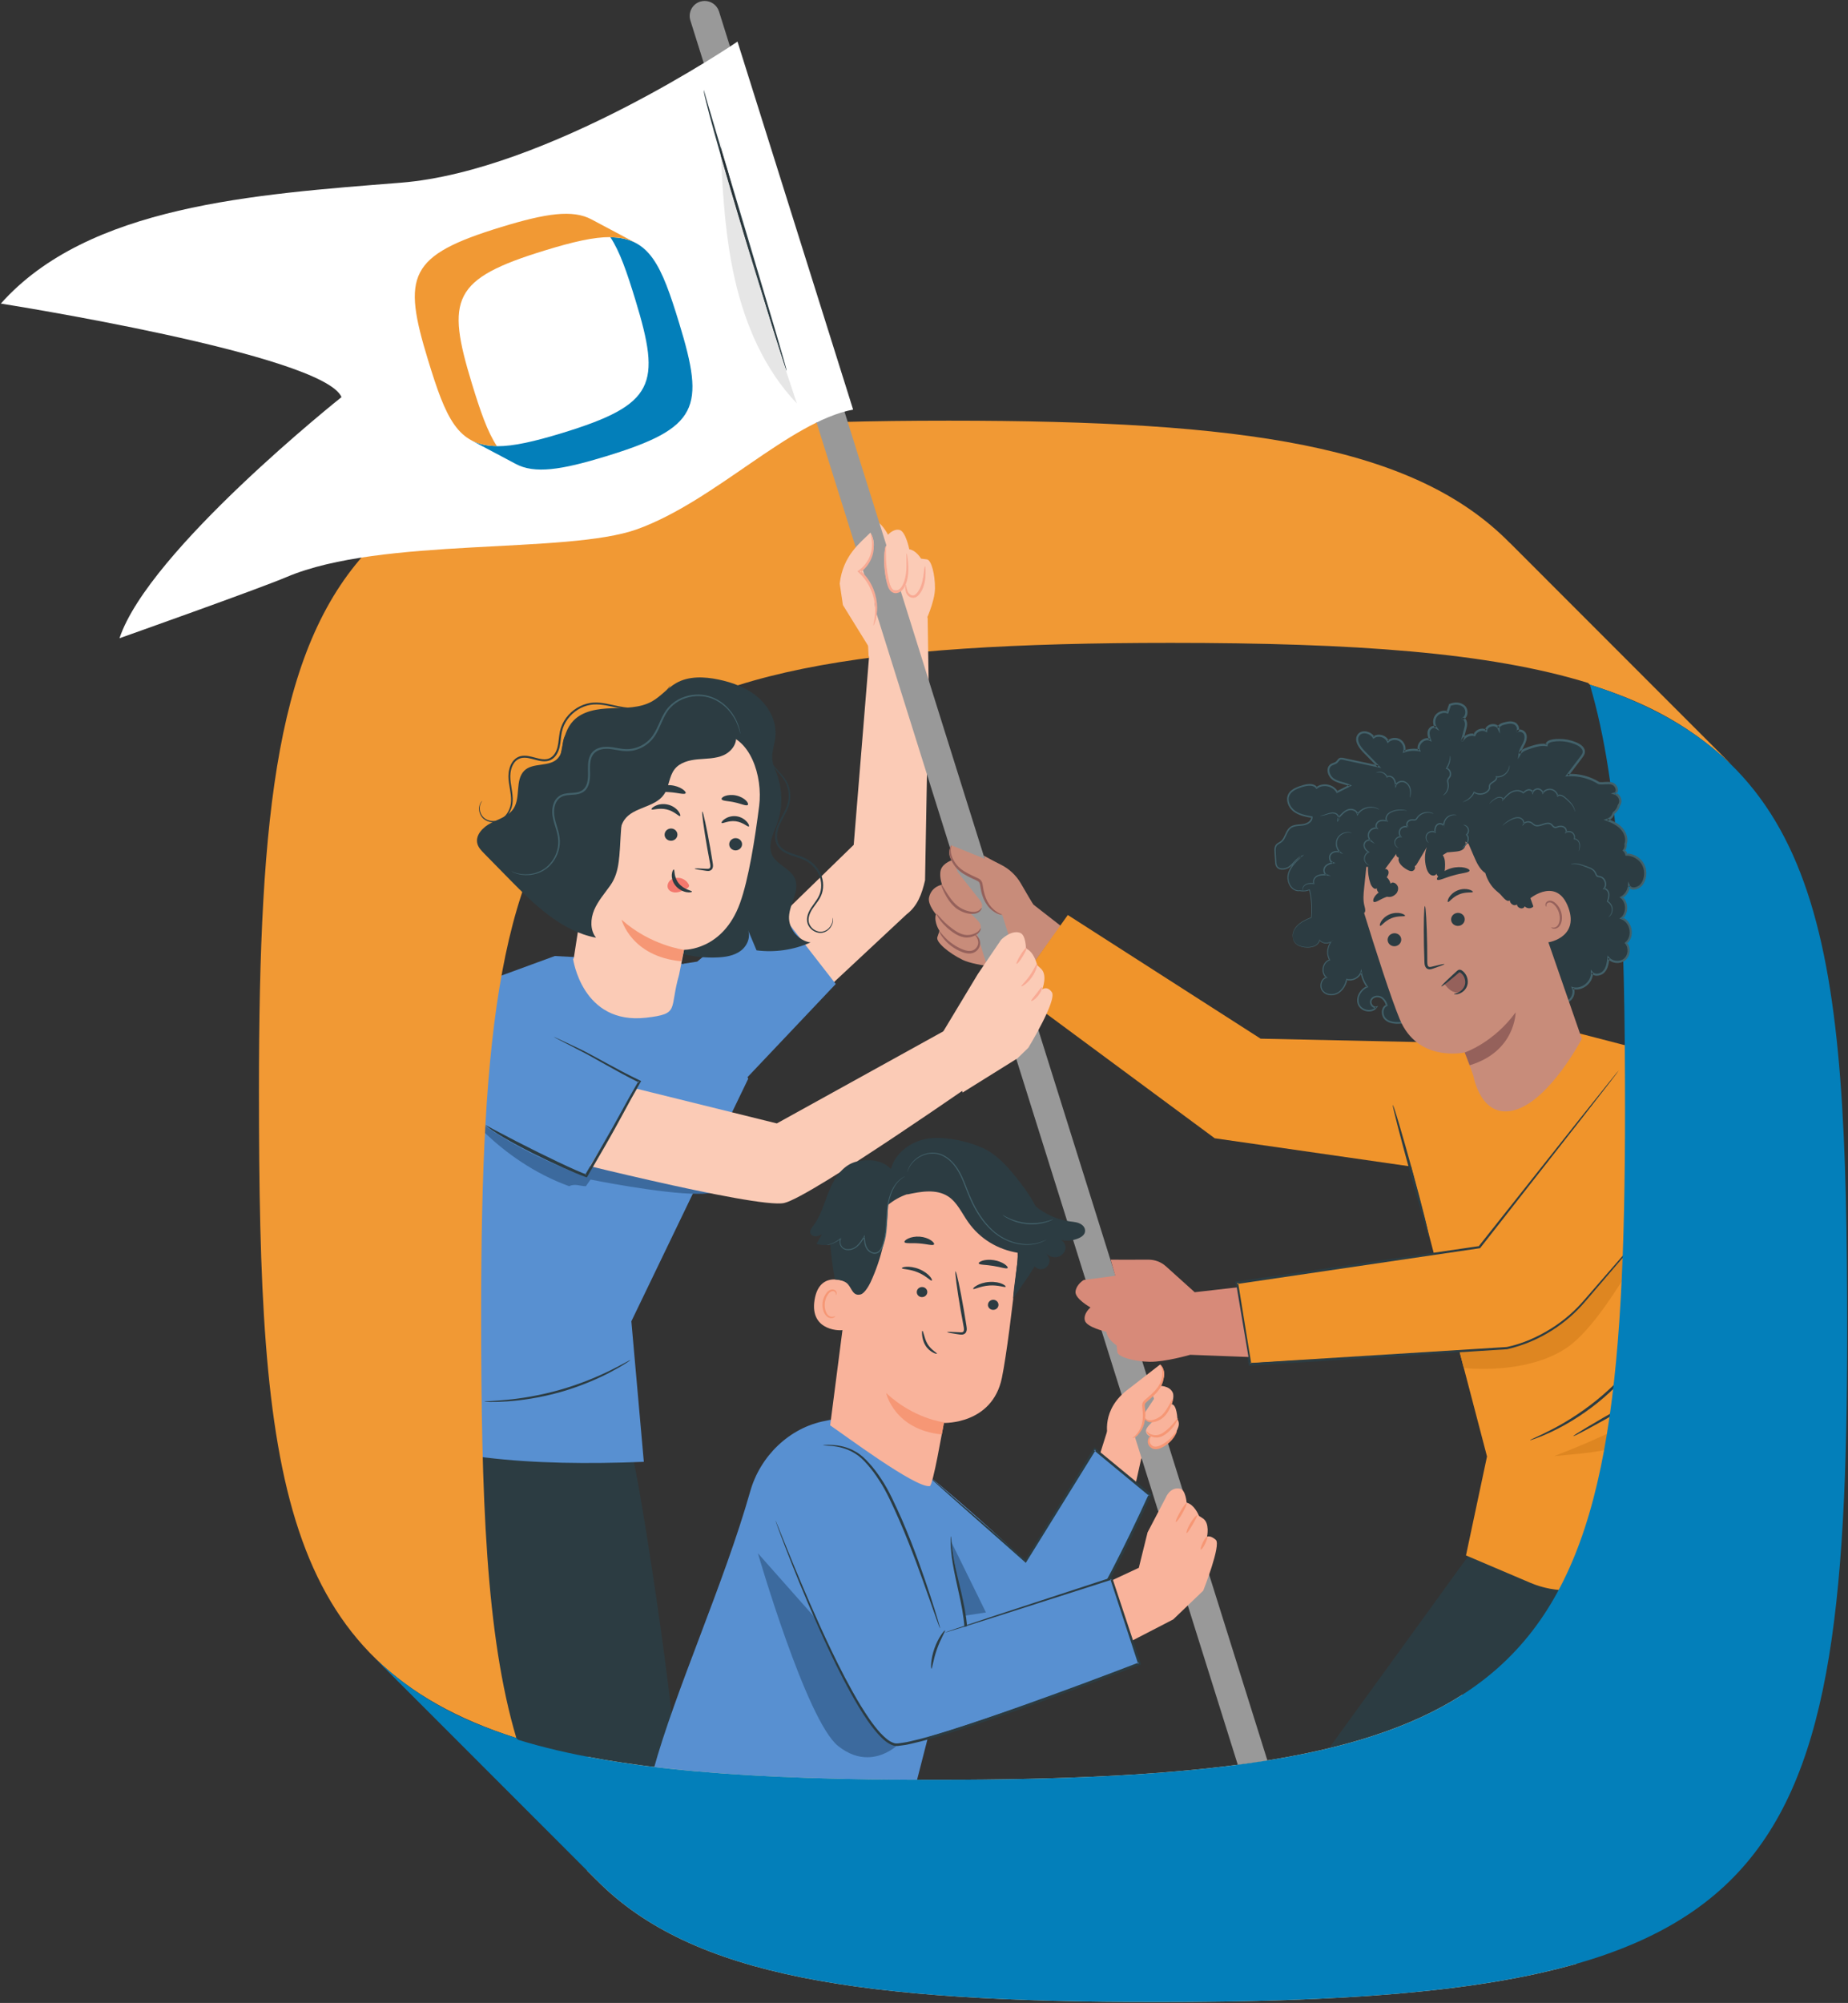 <?xml version="1.0" encoding="UTF-8"?> <svg xmlns="http://www.w3.org/2000/svg" xmlns:xlink="http://www.w3.org/1999/xlink" xml:space="preserve" width="335px" height="363px" version="1.1" style="shape-rendering:geometricPrecision; text-rendering:geometricPrecision; image-rendering:optimizeQuality; fill-rule:evenodd; clip-rule:evenodd" viewBox="0 0 335 363"><rect x="0" y="0" width="335" height="363" fill="#333333" stroke="none"/> <defs> <style type="text/css"> .fil6 {fill:none} .fil3 {fill:#FBCBB6} .fil12 {fill:#F9B39B} .fil22 {fill:#F8AA94} .fil19 {fill:#F69775} .fil20 {fill:#F3786D} .fil4 {fill:#F19934} .fil18 {fill:#D78A79} .fil17 {fill:#CC5F52} .fil8 {fill:#C88C7A} .fil21 {fill:#C88C7A} .fil23 {fill:#95615B} .fil10 {fill:#A9AEAE} .fil7 {fill:#42616A} .fil0 {fill:#2C3C42} .fil24 {fill:#037FBA} .fil16 {fill:#273136} .fil2 {fill:#3C6A9E} .fil1 {fill:#5890D1} .fil13 {fill:#999999} .fil5 {fill:#D18214} .fil11 {fill:#DE8621} .fil15 {fill:#E6E6E6} .fil9 {fill:#F0942B} .fil25 {fill:#FCD4A6} .fil14 {fill:white} </style> <clipPath id="id0"> <path d="M171.97 76.24c53.46,0 84.35,4.45 101.74,22.17l0 -0.02c13.36,13.37 26.72,26.74 40.09,40.11 -8.47,-7.98 -17.03,-11.7 -25.6,-14.42 -0.11,-0.1 -0.22,-0.21 -0.32,-0.31 -17.97,-5.54 -42.45,-7.26 -75.64,-7.26 -111.75,0 -125.02,19.82 -125.02,121.45 0,33.3 0.85,58.39 6.38,77.02l0 0c-42.92,-13.67 -46.66,-47.45 -46.66,-117.3 0,-101.62 13.27,-121.44 125.03,-121.44z"></path> </clipPath> <clipPath id="id1"> <path d="M109.84 82.7c-8.08,2.47 -12.95,3.23 -16.4,1.35l0 0c-2.63,-1.4 -5.27,-2.8 -7.91,-4.2 1.65,0.81 3.12,0.98 4.54,0.99 0.02,0.01 0.04,0.02 0.06,0.03 2.97,0.01 6.75,-0.86 11.77,-2.39 16.88,-5.17 17.97,-8.77 13.28,-24.13 -1.54,-5.04 -2.83,-8.79 -4.53,-11.35l0 0c7.12,0.09 9.25,5.02 12.47,15.57 4.7,15.36 3.61,18.97 -13.28,24.13z"></path> </clipPath> <clipPath id="id2"> <path d="M90.88 41.14c8.08,-2.47 12.95,-3.22 16.4,-1.35l0 0c2.64,1.4 5.27,2.81 7.91,4.21 -1.65,-0.82 -3.11,-0.98 -4.54,-1 -0.02,-0.01 -0.04,-0.02 -0.06,-0.03 -2.97,-0.01 -6.75,0.86 -11.76,2.4 -16.89,5.16 -17.98,8.77 -13.29,24.13 1.54,5.03 2.83,8.78 4.53,11.34l0 0c-7.12,-0.08 -9.24,-5.01 -12.47,-15.57 -4.7,-15.36 -3.61,-18.96 13.28,-24.13z"></path> </clipPath> <clipPath id="id3"> <path d="M209.83 362.83c-53.46,0 -84.35,-4.45 -101.75,-22.17l0.01 0.02c-13.36,-13.37 -26.72,-26.74 -40.09,-40.11 8.47,7.97 17.03,11.7 25.6,14.41 0.11,0.11 0.22,0.21 0.32,0.32 17.97,5.54 42.45,7.26 75.64,7.26 111.75,0 125.02,-19.82 125.02,-121.45 0,-33.3 -0.85,-58.4 -6.38,-77.03l0 0c42.92,13.68 46.65,47.45 46.65,117.3 0,101.63 -13.27,121.45 -125.02,121.45z"></path> </clipPath> </defs> <g id="Camada_x0020_1">  <path class="fil0" d="M114.32 262.85c0.84,0.56 7.28,41.37 8.4,57.83 -11.09,-1.13 -20.62,-2.86 -28.8,-5.38 -0.1,-0.11 -0.21,-0.21 -0.31,-0.32 -0.77,-0.24 -1.54,-0.49 -2.3,-0.75l-4.98 -23.63 -2.48 -31.81 30.47 4.06z"></path> <path class="fil1" d="M100.57 173.26l-13.86 5.08 -7.31 15.39c-0.34,3.18 -8.32,35.25 -8.32,35.25l-7.99 28.55c15.29,6.99 33.3,8.2 53.62,7.4l-2.26 -25.47 21.19 -43.97 -10.76 -20.64 -3.63 -0.48 -20.68 -1.11z"></path> <path class="fil2" d="M126.5 216.36c-6.66,0 -19.45,-2.59 -19.45,-2.59l-0.85 1.21c-1,0 -2.01,-0.53 -3.01,0 -13.02,-4.7 -20.35,-15.36 -20.35,-15.36l19.54 10.46 4.39 -2.56 22.85 8.49c-0.69,0.25 -1.78,0.35 -3.12,0.35z"></path> <path class="fil3" d="M97.33 208.98c0,0 39.93,10.17 44.83,9.04 4.89,-1.12 36.88,-23.51 36.88,-23.51l-6.86 -8.25 -31.36 17.34 -38.44 -9.51 -5.05 14.89z"></path> <path class="fil1" d="M86.89 178.27c0,0 -6.95,1.54 -7.97,12.95 -0.37,12.34 26.96,21.92 26.96,21.92l12.01 -19.88 -31 -14.99z"></path> <path class="fil0" d="M105.07 190.09c2.76,1.33 6.32,3.51 10.96,5.74l0.2 0.1 -0.12 0.19c-2.62,4.55 -3.37,6.29 -6.69,12.03 -1.01,1.73 -2,3.44 -2.94,5.06l-0.1 0.17 -0.18 -0.06c-3.86,-1.34 -15.73,-7 -18.45,-9.62 -3.81,-3.69 -6.73,-4.89 -6.73,-4.89 0.01,-0.01 0.15,0.14 0.39,0.43 0.28,0.32 0.64,0.74 1.09,1.27 1.41,1.6 19.94,11.01 23.85,12.36l-0.28 0.11c0.94,-1.63 1.93,-3.34 2.93,-5.07 3.34,-5.73 4.11,-7.46 6.76,-12l0.09 0.29c-4.61,-2.29 -8.14,-4.52 -10.89,-5.89 -8.88,-4.53 -2.55,-1.46 0.11,-0.22z"></path> <path class="fil0" d="M133.55 190.56c-0.13,0.05 -1.27,-2.75 -2.95,-6.07 -1.67,-3.32 -3.24,-5.9 -3.13,-5.98 0.06,-0.03 0.52,0.57 1.19,1.6 0.66,1.03 1.52,2.49 2.37,4.17 0.84,1.67 1.51,3.23 1.94,4.38 0.43,1.14 0.64,1.87 0.58,1.9z"></path> <path class="fil0" d="M114.27 246.49c0.01,0.02 -0.31,0.25 -0.9,0.63 -0.59,0.38 -1.48,0.9 -2.59,1.49 -2.23,1.19 -5.45,2.61 -9.16,3.67 -3.72,1.05 -7.2,1.54 -9.72,1.7 -1.26,0.09 -2.29,0.11 -2.99,0.1 -0.71,-0.02 -1.1,-0.04 -1.1,-0.06 0,-0.03 0.39,-0.07 1.09,-0.1 0.71,-0.03 1.72,-0.11 2.97,-0.23 2.5,-0.23 5.94,-0.76 9.63,-1.81 3.69,-1.05 6.89,-2.41 9.15,-3.53 1.12,-0.55 2.02,-1.03 2.64,-1.37 0.61,-0.34 0.96,-0.52 0.98,-0.49z"></path> <path class="fil4" d="M171.97 76.24c53.46,0 84.35,4.45 101.74,22.17l0 -0.02c13.36,13.37 26.72,26.74 40.09,40.11 -8.47,-7.98 -17.03,-11.7 -25.6,-14.42 -0.11,-0.1 -0.22,-0.21 -0.32,-0.31 -17.97,-5.54 -42.45,-7.26 -75.64,-7.26 -111.75,0 -125.02,19.82 -125.02,121.45 0,33.3 0.85,58.39 6.38,77.02l0 0c-42.92,-13.67 -46.66,-47.45 -46.66,-117.3 0,-101.62 13.27,-121.44 125.03,-121.44z"></path> <g style="clip-path:url(#id0)"> <g id="_2528137789056"> <polygon id="1" class="fil5" points="-17.43,298.85 -105.62,320.3 -194.68,381.27 -136.52,408.27 "></polygon> </g> </g> <path class="fil6" d="M171.97 76.24c53.46,0 84.35,4.45 101.74,22.17l0 -0.02c13.36,13.37 26.72,26.74 40.09,40.11 -8.47,-7.98 -17.03,-11.7 -25.6,-14.42 -0.11,-0.1 -0.22,-0.21 -0.32,-0.31 -17.97,-5.54 -42.45,-7.26 -75.64,-7.26 -111.75,0 -125.02,19.82 -125.02,121.45 0,33.3 0.85,58.39 6.38,77.02l0 0c-42.92,-13.67 -46.66,-47.45 -46.66,-117.3 0,-101.62 13.27,-121.44 125.03,-121.44z"></path> <path class="fil3" d="M157.6 118.31l-2.84 34.8 -24.1 23.45 7.06 14 26.62 -24.85c2.01,-1.53 2.77,-3.71 3.35,-6.16l0.65 -35.98 -0.18 -11.71 -10.56 6.45z"></path> <polygon class="fil1" points="139.73,163.18 126.39,174.27 123.89,174.66 133.95,196.86 151.5,178.33 "></polygon> <path class="fil7" d="M118.44 320.85c0.04,0.13 -1.78,0.88 -4.07,1.69 -2.29,0.81 -4.19,1.36 -4.23,1.24 -0.04,-0.13 1.78,-0.88 4.07,-1.69 2.29,-0.81 4.18,-1.36 4.23,-1.24z"></path> <path class="fil7" d="M118.18 326.72c-0.04,0.13 -1.65,-0.21 -3.6,-0.77 -1.95,-0.55 -3.5,-1.1 -3.46,-1.23 0.03,-0.13 1.64,0.22 3.59,0.77 1.95,0.55 3.5,1.1 3.47,1.23z"></path> <path class="fil0" d="M277.59 266.68c-0.76,0.39 -22.84,31.15 -36.66,50.14 29.32,-7.07 42.98,-21.82 49.08,-50.14l-12.42 0z"></path> <path class="fil7" d="M261.61 339.37c-0.07,0.12 -1.46,-0.56 -3.12,-1.51 -1.65,-0.95 -2.94,-1.81 -2.87,-1.93 0.07,-0.11 1.46,0.57 3.11,1.51 1.66,0.96 2.94,1.82 2.88,1.93z"></path> <path class="fil8" d="M178.32 155.06c0.16,0.09 1.79,0.99 3.09,1.63 1.53,0.76 2.8,1.95 3.65,3.42 0.99,1.71 2.19,3.77 2.3,3.85 0.18,0.14 4.93,3.84 4.93,3.84l-6.71 9.23 -1.85 -1.49c0,0 -6.71,-0.36 -9.24,-1.59 -2.52,-1.23 -4.87,-3.22 -4.57,-4.1 0.3,-0.88 0.39,-1.15 0.39,-1.15 0,0 -1.06,-1.56 -0.65,-3.01 0,0 -1.53,-1.77 -1.25,-3.04 0.45,-2.03 2.36,-2.31 2.36,-2.31 0,0 -0.75,-2.06 0,-3.17 0.75,-1.1 2.27,-1.42 2.27,-1.42l6.28 2.71 -1 -3.4z"></path> <polygon class="fil9" points="228.52,188.24 264.75,189.02 267.25,189.42 257.19,211.61 220.2,206.29 183.87,179.42 193.57,165.83 "></polygon> <path class="fil9" d="M286.42 187.32l13.91 3.6c3.55,1.06 6.38,3.73 7.64,7.21l3.91 14.12 8.19 31.48 7.99 28.56c-14.23,6.5 -25.5,15.36 -43.36,15.92 -2.49,0.08 -4.98,-0.38 -7.27,-1.35l-11.68 -4.97 3.81 -17.93 -13.94 -53.23 10.64 -21.12 3.63 -0.49 16.53 -1.8z"></path> <path class="fil10" d="M265.36 247.92c0,0 0,0 0,0l-0.25 -0.94 0.25 0.94z"></path> <path class="fil11" d="M268.83 248.09c-2.09,0 -3.46,-0.17 -3.47,-0.17l-0.25 -0.94 -0.6 -2.32c17.48,-2.75 36,-24.14 36,-24.14 0,0 -9.23,18.96 -16.64,23.84 -4.81,3.17 -11.17,3.73 -15.04,3.73z"></path> <path class="fil9" d="M286.39 202.31c-6.32,8.21 -18.2,23.72 -18.2,23.72l-43.99 6.45 2.3 14.58 43.7 -2.51c6.45,-0.58 12.42,-3.59 16.73,-8.41 5.34,-5.98 12.63,-14.27 17.17,-20.03 4.1,-5.19 2.85,-12.78 -2.7,-16.38 -4.91,-3.18 -11.44,-2.07 -15.01,2.58z"></path> <path class="fil0" d="M293.45 193.99c0,0 -0.14,0.21 -0.43,0.6 -0.31,0.4 -0.75,0.97 -1.31,1.71 -1.18,1.51 -2.89,3.7 -5.06,6.5 -4.4,5.61 -10.69,13.63 -18.3,23.35l-0.05 0.06 -0.08 0.01c-12.61,1.86 -27.68,4.09 -43.99,6.49l0.21 -0.27c0.43,2.68 0.89,5.53 1.36,8.41 0.35,2.14 0.7,4.27 1.04,6.37l-0.26 -0.2c17.25,-1.07 33.2,-2.06 46.58,-2.9l-0.02 0.01c2.97,-0.63 5.67,-1.88 8.02,-3.34 2.35,-1.47 4.34,-3.23 5.95,-5.1 3.25,-3.75 6.08,-7 8.41,-9.68 2.32,-2.66 4.15,-4.75 5.4,-6.19 0.62,-0.7 1.1,-1.23 1.43,-1.61 0.33,-0.37 0.51,-0.54 0.51,-0.54 0,0 -0.15,0.2 -0.46,0.58 -0.33,0.38 -0.79,0.94 -1.39,1.65 -1.24,1.45 -3.03,3.57 -5.32,6.26 -2.31,2.69 -5.11,5.97 -8.34,9.74 -3.21,3.79 -8.06,7.22 -14.14,8.62l-0.01 0 -0.01 0c-13.38,0.86 -29.33,1.88 -46.57,2.98l-0.22 0.01 -0.04 -0.21c-0.34,-2.1 -0.68,-4.23 -1.03,-6.38 -0.47,-2.88 -0.93,-5.73 -1.37,-8.4l-0.04 -0.24 0.24 -0.04c16.31,-2.38 31.39,-4.57 44,-6.41l-0.13 0.07c7.68,-9.67 14.01,-17.66 18.44,-23.25 2.21,-2.76 3.95,-4.93 5.14,-6.42 0.59,-0.73 1.04,-1.29 1.36,-1.68 0.31,-0.38 0.48,-0.56 0.48,-0.56z"></path> <path class="fil0" d="M298.89 243.67c0.02,0.02 -0.17,0.36 -0.55,0.96 -0.37,0.61 -0.96,1.46 -1.74,2.47 -1.54,2.03 -3.93,4.66 -6.97,7.11 -3.04,2.45 -6.12,4.22 -8.43,5.3 -1.16,0.54 -2.11,0.93 -2.78,1.17 -0.68,0.24 -1.05,0.36 -1.06,0.33 -0.03,-0.08 1.43,-0.65 3.69,-1.81 2.26,-1.14 5.27,-2.94 8.28,-5.36 3.01,-2.43 5.41,-4.99 7.01,-6.95 1.61,-1.96 2.48,-3.27 2.55,-3.22z"></path> <path class="fil0" d="M302.93 250.2c0.06,0.12 -3.85,2.46 -8.74,5.24 -4.9,2.79 -8.91,4.95 -8.98,4.83 -0.07,-0.12 3.85,-2.46 8.74,-5.24 4.89,-2.78 8.91,-4.94 8.98,-4.83z"></path> <path class="fil0" d="M259.01 224.3c-0.03,0 -0.12,-0.33 -0.3,-0.93 -0.21,-0.71 -0.46,-1.56 -0.75,-2.56 -0.64,-2.29 -1.47,-5.23 -2.38,-8.48 -0.91,-3.31 -1.72,-6.32 -2.28,-8.51 -0.25,-1.01 -0.46,-1.87 -0.64,-2.59 -0.14,-0.61 -0.2,-0.96 -0.17,-0.97 0.03,0 0.16,0.32 0.35,0.92 0.2,0.6 0.47,1.47 0.79,2.55 0.64,2.16 1.5,5.16 2.41,8.47 0.92,3.32 1.71,6.33 2.25,8.52 0.54,2.18 0.81,3.57 0.72,3.58z"></path> <path class="fil11" d="M281.71 263.9c7.71,-2.92 15.17,-6.51 22.27,-10.71 -1.73,4 -5.44,6.87 -9.48,8.5 -4.04,1.64 -8.46,1.75 -12.79,2.21z"></path> <path class="fil12" d="M205.1 251.49c-0.09,0.1 -0.9,0.89 -1.66,1.63 -0.89,0.86 -1.52,1.92 -1.83,3.04 -0.36,1.3 -0.6,2.32 -0.65,2.4l-1.8 5.72 6.65 4.87 1.07 -4.81c0,0 2.76,-1.09 4.23,-2.5 1.47,-1.42 2.14,-2.06 2.51,-3.28 0.25,-0.79 -0.18,-1.37 -0.18,-1.37 0,0 -0.09,-2.62 -1.03,-2.7 0,0 0.52,-1.37 0.18,-2.11 -0.61,-1.32 -2.45,-1.22 -2.45,-1.22 0,0 0.63,-0.55 -0.06,-1.03 -0.7,-0.48 -1.21,0.21 -1.21,0.21l-3.72 3.3 -0.05 -2.15z"></path> <path class="fil1" d="M151.86 268.11c-2.73,4.29 -1.91,9.92 1.91,13.26 8.77,7.65 32.51,20.95 36.08,20.36 5.15,-0.85 18.61,-30.83 18.61,-30.83l-10.02 -8.25 -12.53 20.31c0,0 -10.33,-9.76 -18.42,-16.17 -4.91,-3.89 -12.27,-3.97 -15.63,1.32z"></path> <path class="fil0" d="M167 266.38c0.01,-0.01 0.13,0.09 0.36,0.27 0.24,0.21 0.58,0.49 1,0.85 0.9,0.77 2.18,1.87 3.81,3.27 3.31,2.88 8.05,7 13.87,12.05l-0.28 0.04c3.58,-5.83 7.83,-12.75 12.49,-20.33l0.14 -0.23 0.2 0.17c3.21,2.65 6.57,5.41 10.02,8.25l0.14 0.12 -0.08 0.16c-1.06,2.35 -2.22,4.82 -3.43,7.3 -2.12,4.35 -4.27,8.56 -6.53,12.53 -1.13,1.99 -2.29,3.91 -3.52,5.74 -0.62,0.91 -1.25,1.81 -1.94,2.64 -0.69,0.83 -1.4,1.65 -2.31,2.27 -0.45,0.29 -1.02,0.55 -1.6,0.47 -0.55,-0.04 -1.05,-0.19 -1.55,-0.34 -0.98,-0.3 -1.92,-0.68 -2.85,-1.07 -1.83,-0.78 -3.56,-1.63 -5.22,-2.48 -3.33,-1.7 -6.35,-3.41 -9.09,-5.02 -5.46,-3.23 -9.72,-6.1 -12.58,-8.2 -1.42,-1.05 -2.5,-1.91 -3.22,-2.52 -0.36,-0.29 -0.62,-0.54 -0.8,-0.69 -0.17,-0.17 -0.26,-0.25 -0.26,-0.26 0.01,0 0.11,0.07 0.3,0.22 0.2,0.16 0.48,0.38 0.83,0.66 0.73,0.58 1.82,1.41 3.26,2.44 2.89,2.05 7.17,4.87 12.65,8.06 2.73,1.59 5.77,3.28 9.09,4.96 1.66,0.83 3.39,1.67 5.21,2.44 0.91,0.39 1.85,0.75 2.81,1.05 0.48,0.14 0.97,0.28 1.46,0.32 0.47,0.05 0.9,-0.14 1.32,-0.41 0.83,-0.56 1.53,-1.37 2.2,-2.19 0.68,-0.82 1.29,-1.7 1.91,-2.6 1.21,-1.82 2.36,-3.74 3.49,-5.72 2.24,-3.96 4.39,-8.16 6.51,-12.51 1.2,-2.48 2.37,-4.94 3.43,-7.28l0.06 0.28c-3.44,-2.85 -6.79,-5.61 -10,-8.26l0.34 -0.06c-4.69,7.56 -8.97,14.47 -12.57,20.28l-0.12 0.19 -0.16 -0.15c-5.77,-5.1 -10.47,-9.26 -13.75,-12.16 -1.61,-1.44 -2.87,-2.57 -3.75,-3.35 -0.41,-0.38 -0.73,-0.67 -0.97,-0.89 -0.21,-0.2 -0.32,-0.31 -0.32,-0.31z"></path> <path class="fil3" d="M155.38 103.77c0.01,0.09 -0.17,0.43 -0.43,0.87 -1.11,1.91 -1.05,4.29 0.16,6.14l2.1 3.21 0.25 4.95 10.74 2.58 -0.51 -8.73c0,0 1.78,-3.67 1.8,-6.16 0.02,-2.49 -0.64,-5.14 -1.46,-5.25 -0.81,-0.11 -1.07,-0.14 -1.07,-0.14 0,0 -0.82,-1.46 -2.13,-1.7 0,0 -0.64,-3.22 -1.76,-3.5 -1.11,-0.27 -2.09,0.87 -2.09,0.87 0,0 -1.37,-2.63 -2.54,-2.46 -2.38,0.36 -2.38,2.75 -2.38,2.75l-0.71 6.8 0.03 -0.23z"></path> <path class="fil13" d="M130.34 2.08c-0.37,-1.17 -1.44,-1.91 -2.6,-1.91 -0.27,0 -0.54,0.04 -0.81,0.12 -1.44,0.46 -2.23,1.98 -1.78,3.42l99.23 316.11c1.83,-0.24 3.63,-0.5 5.37,-0.77l-99.41 -316.97z"></path> <path class="fil14" d="M133.69 7.54c0,0 -34.4,23.45 -61.01,25.57 -26.61,2.11 -56.71,4.14 -72.53,21.91 0,0 58.46,9.18 61.76,16.95 0,0 -34.95,27.76 -40.25,43.7 0,0 25.15,-8.91 30.33,-11.11 17.24,-7.3 50.75,-4.05 63.51,-8.65 14.14,-5.1 27.51,-19.45 39.15,-21.68l-20.96 -66.69z"></path> <path class="fil0" d="M142.6 67.23c-0.02,0 -0.09,-0.17 -0.21,-0.5 -0.13,-0.39 -0.29,-0.87 -0.49,-1.47 -0.43,-1.34 -1.01,-3.18 -1.73,-5.42 -1.43,-4.59 -3.38,-10.94 -5.48,-17.96 -2.11,-7.03 -3.97,-13.4 -5.26,-18.03 -0.64,-2.32 -1.15,-4.2 -1.46,-5.51 -0.16,-0.65 -0.28,-1.16 -0.34,-1.51 -0.03,-0.18 -0.04,-0.31 -0.04,-0.41l0.05 -0.09 0.01 0.04c-0.06,-0.09 -0.01,0.09 0.08,0.44 0.11,0.39 0.25,0.88 0.42,1.48 0.39,1.36 0.94,3.2 1.61,5.46 1.39,4.66 3.29,10.99 5.39,17.99 2.08,7 3.96,13.34 5.35,18 0.65,2.26 1.19,4.11 1.58,5.47 0.16,0.6 0.3,1.1 0.41,1.49 0.08,0.34 0.12,0.53 0.11,0.53z"></path> <path class="fil15" d="M144.45 73.11c-5.85,-6.11 -9.33,-14.16 -11.22,-22.41 -1.68,-7.33 -2.18,-14.87 -2.54,-22.4 1.13,3.94 2.5,8.59 4,13.58 1.15,3.84 2.25,7.48 3.25,10.74 2.05,6.87 4.22,13.7 6.51,20.49zm-12.5 -42.04c-0.47,-1.58 -0.92,-3.08 -1.34,-4.47 -0.01,-0.33 -0.03,-0.66 -0.05,-1 0.46,1.83 0.92,3.65 1.39,5.47z"></path> <path class="fil16" d="M137.94 52.62c-1,-3.26 -2.1,-6.9 -3.25,-10.74 -1.5,-4.99 -2.87,-9.64 -4,-13.58 -0.03,-0.57 -0.05,-1.13 -0.08,-1.7 0.42,1.39 0.87,2.89 1.34,4.47 1.86,7.22 3.86,14.4 5.99,21.55z"></path> <path class="fil17" d="M130.56 25.6c0,-0.03 -0.01,-0.07 -0.02,-0.1l0.02 0.02c0,0.03 0,0.05 0,0.08z"></path> <path class="fil18" d="M201.33 228.29c0.25,0.02 4.4,0.01 6.86,0 1.17,0 2.29,0.42 3.16,1.2 1.93,1.73 5.22,4.7 5.22,4.7l7.63 -0.87 2.12 12.61 -10.56 -0.4c0,0 -4.52,1.31 -7.33,1.27 -2.81,-0.05 -5.78,-0.86 -5.88,-1.78 -0.11,-0.92 -0.14,-1.21 -0.14,-1.21 0,0 -1.62,-0.96 -1.86,-2.45 0,0 -3.61,-0.81 -3.9,-2.07 -0.29,-1.26 1.03,-2.34 1.03,-2.34 0,0 -2.92,-1.61 -2.71,-2.93 0.21,-1.32 1.48,-2.04 1.48,-2.04l5.72 -0.77 -0.84 -2.92z"></path> <path class="fil0" d="M139.15 137.16c2.49,3.37 3.18,7.99 1.78,11.94 -0.69,1.91 -1.83,4 -0.97,5.84 0.86,1.82 3.35,2.45 4.15,4.3 0.93,2.18 -0.98,4.52 -1.08,6.89 -0.09,2.22 1.7,4.37 3.9,4.67 -3.05,1.36 -6.48,1.86 -9.79,1.43 -0.53,-1.28 -1.07,-2.55 -1.6,-3.82 0.63,1.36 -0.09,3.05 -1.3,3.93 -1.2,0.88 -2.76,1.12 -4.25,1.18 -7.13,0.3 -14.32,-2.96 -18.79,-8.53l27.95 -27.83z"></path> <path class="fil0" d="M97.65 144.47c0.9,-1.37 2.1,-2.53 2.85,-3.99 1.61,-3.12 1.01,-7.3 3.43,-9.85 1.72,-1.81 4.44,-2.19 6.94,-2.27 2.5,-0.09 5.15,-0.02 7.33,-1.25 1.6,-0.9 2.78,-2.41 4.38,-3.32 2.27,-1.29 5.08,-1.17 7.64,-0.64 2.63,0.54 5.24,1.52 7.26,3.29 2.01,1.77 3.36,4.44 3.08,7.11 -0.13,1.3 -0.64,2.57 -0.57,3.88 0.07,1.44 0.83,2.75 1.13,4.15 0.65,2.97 -1.04,6.29 -3.82,7.52l-23.99 18.12c-4.11,0.4 -12.69,-3.76 -14.83,-7.3 -2.13,-3.54 -3.09,-11.99 -0.83,-15.45z"></path> <path class="fil3" d="M137.62 146.06c0.68,-5.41 -1.61,-12.64 -7.04,-13.09l-17.43 1.03c-1.64,-0.14 -3.13,1.01 -3.4,2.64l-5.75 37.1 -0.12 0c0,0 1.61,12.03 13.25,10.7 6.18,-0.71 4.16,-1.48 5.97,-7.78 0.65,-3.23 0.91,-4.56 0.9,-4.53 0,0 7.04,0.17 10.15,-8.47 1.55,-4.29 2.71,-11.6 3.47,-17.6z"></path> <path class="fil0" d="M122.79 151.42c-0.09,0.61 -0.69,1.03 -1.32,0.94 -0.64,-0.08 -1.08,-0.65 -0.98,-1.25 0.09,-0.61 0.68,-1.03 1.32,-0.95 0.63,0.09 1.07,0.65 0.98,1.26z"></path> <path class="fil0" d="M134.51 153.16c-0.1,0.61 -0.69,1.03 -1.32,0.95 -0.64,-0.09 -1.08,-0.65 -0.99,-1.26 0.1,-0.61 0.69,-1.03 1.32,-0.94 0.64,0.08 1.08,0.65 0.99,1.25z"></path> <path class="fil0" d="M135.76 149.77c-0.17,0.18 -1.04,-0.76 -2.39,-0.93 -1.35,-0.18 -2.44,0.51 -2.56,0.29 -0.06,-0.09 0.13,-0.42 0.61,-0.73 0.46,-0.31 1.23,-0.58 2.07,-0.47 0.84,0.11 1.51,0.56 1.88,0.98 0.38,0.42 0.48,0.79 0.39,0.86z"></path> <path class="fil0" d="M123.29 147.89c-0.21,0.14 -1.03,-0.88 -2.45,-1.2 -1.41,-0.34 -2.62,0.2 -2.74,-0.02 -0.05,-0.1 0.19,-0.39 0.72,-0.64 0.53,-0.25 1.36,-0.42 2.24,-0.21 0.89,0.2 1.55,0.72 1.9,1.18 0.35,0.46 0.43,0.82 0.33,0.89z"></path> <path class="fil0" d="M125.93 157.43c0,-0.07 0.79,-0.06 2.06,0.02 0.32,0.02 0.63,0.02 0.72,-0.19 0.12,-0.21 0.05,-0.57 -0.03,-0.97 -0.15,-0.81 -0.31,-1.67 -0.47,-2.56 -0.64,-3.65 -1.04,-6.63 -0.9,-6.65 0.15,-0.02 0.79,2.91 1.43,6.56 0.15,0.9 0.29,1.75 0.43,2.57 0.05,0.38 0.18,0.83 -0.07,1.27 -0.13,0.21 -0.39,0.34 -0.6,0.36 -0.22,0.02 -0.39,-0.01 -0.55,-0.03 -1.26,-0.17 -2.03,-0.31 -2.02,-0.38z"></path> <path class="fil19" d="M124 172.13c0,0 -6.06,-0.75 -11.32,-5.45 0,0 1.73,6.67 10.8,7.53l0.52 -2.08z"></path> <path class="fil20" d="M124.84 160.29c-0.33,-0.67 -1.04,-1.14 -1.83,-1.2 -0.54,-0.05 -1.13,0.11 -1.54,0.48 -0.4,0.37 -0.59,0.98 -0.37,1.45 0.24,0.53 0.91,0.77 1.53,0.71 0.62,-0.05 1.2,-0.34 1.75,-0.64 0.15,-0.08 0.31,-0.16 0.42,-0.29 0.11,-0.13 0.16,-0.32 0.08,-0.46l-0.04 -0.05z"></path> <path class="fil0" d="M122.15 157.59c0.2,0.02 -0.06,1.36 0.91,2.52 0.96,1.17 2.41,1.29 2.38,1.48 0,0.09 -0.37,0.2 -0.97,0.1 -0.59,-0.09 -1.41,-0.45 -2,-1.16 -0.59,-0.71 -0.74,-1.54 -0.68,-2.1 0.05,-0.57 0.27,-0.87 0.36,-0.84z"></path> <path class="fil0" d="M124.29 143.75c-0.19,0.32 -1.39,-0.08 -2.86,-0.18 -1.47,-0.13 -2.72,0.07 -2.85,-0.26 -0.06,-0.16 0.2,-0.44 0.74,-0.67 0.52,-0.24 1.33,-0.4 2.21,-0.34 0.88,0.07 1.65,0.36 2.13,0.68 0.49,0.31 0.71,0.63 0.63,0.77z"></path> <path class="fil0" d="M135.55 145.89c-0.3,0.23 -1.22,-0.24 -2.38,-0.48 -1.15,-0.27 -2.18,-0.22 -2.35,-0.55 -0.07,-0.17 0.13,-0.42 0.61,-0.6 0.48,-0.18 1.23,-0.26 2.03,-0.09 0.79,0.18 1.44,0.56 1.79,0.93 0.35,0.36 0.43,0.67 0.3,0.79z"></path> <path class="fil0" d="M109.28 134.3c1.15,-1.02 2.77,-1.27 4.29,-1.43 6.57,-0.68 13.23,-0.58 19.77,0.31 0.44,1.51 -0.77,3.08 -2.21,3.7 -1.45,0.63 -3.08,0.59 -4.64,0.73 -1.57,0.15 -3.25,0.57 -4.21,1.81 -1.03,1.32 -0.98,3.23 -1.94,4.6 -1.66,2.36 -5.53,2.21 -7.17,4.58 -1.24,1.79 -0.66,4.21 -0.94,6.37 -0.31,2.45 -1.86,4.7 -4.04,5.87 -1.71,0.93 -3.77,1.15 -5.65,0.67 1.6,-7.61 3.2,-15.23 4.8,-22.85 0.34,-1.58 0.73,-3.28 1.94,-4.36z"></path> <path class="fil0" d="M89.03 149.14c1.48,-0.74 3.21,-1.25 4.09,-2.64 1.29,-2.03 0.22,-5.11 1.91,-6.82 1.54,-1.55 4.59,-0.62 6.07,-2.23 1.16,-1.27 0.64,-2.8 1.28,-4.01 0.63,-1.21 2.77,-1.84 4.04,-1.33l6.21 17.62c-0.4,5.24 -0.16,8.15 -2.02,10.77 -1.02,1.44 -2.21,2.79 -2.9,4.41 -0.68,1.63 -0.77,3.66 0.34,5.03 -6.26,-1.18 -11.13,-5.95 -15.59,-10.48 -1.57,-1.6 -3.15,-3.21 -4.72,-4.81 -0.49,-0.5 -1,-1.03 -1.19,-1.7 -0.46,-1.58 1.01,-3.07 2.48,-3.81z"></path> <path class="fil7" d="M92.72 157.91c0,0 0.19,0.14 0.62,0.31 0.42,0.16 1.07,0.36 1.94,0.38 0.86,0.02 1.95,-0.12 3.05,-0.71 1.09,-0.57 2.14,-1.65 2.72,-3.11 0.29,-0.72 0.46,-1.54 0.44,-2.4 -0.02,-0.86 -0.26,-1.72 -0.52,-2.58 -0.25,-0.86 -0.54,-1.75 -0.53,-2.68 0,-0.91 0.28,-1.93 1.03,-2.51 0.76,-0.6 1.84,-0.5 2.91,-0.62 0.53,-0.07 1.11,-0.23 1.57,-0.62 0.45,-0.38 0.71,-0.93 0.85,-1.49 0.29,-1.12 0.09,-2.28 0.17,-3.38 0.04,-0.55 0.15,-1.1 0.42,-1.56 0.26,-0.47 0.7,-0.82 1.22,-1.01 1.05,-0.39 2.21,-0.18 3.32,0.02 1.11,0.22 2.32,0.28 3.41,-0.07 1.09,-0.33 2.06,-0.95 2.79,-1.76 0.74,-0.82 1.19,-1.79 1.6,-2.72 0.41,-0.92 0.79,-1.83 1.34,-2.59 0.55,-0.75 1.27,-1.35 2.03,-1.78 1.56,-0.84 3.29,-1.04 4.76,-0.77 1.49,0.27 2.7,1.02 3.58,1.82 0.89,0.81 1.48,1.69 1.87,2.44 0.77,1.52 0.84,2.5 0.89,2.48 0.01,0 0,-0.06 -0.01,-0.17 -0.02,-0.11 -0.04,-0.29 -0.09,-0.51 -0.1,-0.44 -0.29,-1.09 -0.66,-1.87 -0.38,-0.77 -0.96,-1.67 -1.86,-2.52 -0.89,-0.84 -2.13,-1.62 -3.67,-1.92 -1.53,-0.3 -3.32,-0.11 -4.95,0.75 -0.81,0.45 -1.56,1.07 -2.15,1.86 -0.58,0.8 -0.98,1.72 -1.39,2.64 -0.42,0.92 -0.86,1.86 -1.55,2.62 -0.69,0.76 -1.61,1.35 -2.64,1.65 -1.03,0.33 -2.13,0.27 -3.24,0.06 -1.1,-0.2 -2.33,-0.44 -3.51,0 -0.58,0.2 -1.11,0.62 -1.41,1.16 -0.31,0.54 -0.43,1.15 -0.46,1.73 -0.08,1.16 0.11,2.28 -0.16,3.32 -0.12,0.5 -0.36,0.98 -0.74,1.3 -0.37,0.33 -0.87,0.48 -1.38,0.54 -0.51,0.07 -1.04,0.06 -1.56,0.14 -0.53,0.06 -1.08,0.22 -1.51,0.56 -0.88,0.69 -1.14,1.81 -1.15,2.78 0,1 0.31,1.91 0.57,2.76 0.26,0.86 0.5,1.69 0.52,2.51 0.03,0.82 -0.12,1.6 -0.39,2.3 -0.54,1.4 -1.53,2.45 -2.58,3.02 -1.05,0.58 -2.11,0.75 -2.95,0.75 -1.71,-0.03 -2.55,-0.61 -2.56,-0.55z"></path> <path class="fil0" d="M87.41 145.14c0,0 -0.16,0.12 -0.34,0.45 -0.17,0.32 -0.32,0.89 -0.15,1.59 0.1,0.34 0.26,0.72 0.56,1.04 0.3,0.31 0.72,0.57 1.22,0.7 0.97,0.27 2.28,0 3.14,-0.98 0.43,-0.47 0.76,-1.07 0.95,-1.74 0.18,-0.68 0.19,-1.41 0.11,-2.14 -0.12,-1.46 -0.65,-2.99 -0.25,-4.55 0.18,-0.75 0.58,-1.52 1.28,-1.91 0.69,-0.4 1.57,-0.31 2.41,-0.09 0.85,0.2 1.74,0.56 2.73,0.44 0.49,-0.05 0.97,-0.27 1.34,-0.62 0.37,-0.34 0.63,-0.77 0.81,-1.23 0.37,-0.92 0.4,-1.88 0.52,-2.78 0.1,-0.9 0.38,-1.74 0.83,-2.49 0.88,-1.48 2.33,-2.54 3.86,-2.96 1.55,-0.44 3.11,-0.11 4.51,0.18 1.41,0.31 2.78,0.58 4.04,0.44 1.26,-0.11 2.35,-0.51 3.22,-0.98 0.87,-0.47 1.53,-1.03 2.02,-1.52 0.97,-1.01 1.26,-1.75 1.26,-1.75 -0.04,-0.02 -0.37,0.69 -1.36,1.65 -0.49,0.47 -1.15,1 -2.02,1.44 -0.86,0.44 -1.93,0.81 -3.14,0.9 -1.21,0.12 -2.54,-0.16 -3.95,-0.48 -1.41,-0.3 -3.02,-0.67 -4.67,-0.21 -1.62,0.44 -3.14,1.54 -4.08,3.11 -0.47,0.78 -0.78,1.69 -0.88,2.62 -0.13,0.92 -0.16,1.86 -0.5,2.69 -0.32,0.84 -0.99,1.55 -1.86,1.63 -0.86,0.1 -1.72,-0.22 -2.59,-0.43 -0.85,-0.22 -1.86,-0.35 -2.68,0.13 -0.82,0.47 -1.24,1.34 -1.43,2.14 -0.21,0.82 -0.18,1.67 -0.06,2.44 0.11,0.77 0.26,1.5 0.34,2.22 0.08,0.71 0.07,1.4 -0.09,2.03 -0.17,0.64 -0.47,1.2 -0.86,1.65 -0.79,0.91 -1.99,1.18 -2.9,0.95 -0.46,-0.11 -0.86,-0.34 -1.14,-0.63 -0.28,-0.28 -0.45,-0.63 -0.55,-0.95 -0.18,-0.65 -0.07,-1.2 0.08,-1.52 0.15,-0.32 0.29,-0.46 0.27,-0.48z"></path> <path class="fil0" d="M150.96 166.32c-0.06,-0.02 0.17,0.67 -0.46,1.59 -0.3,0.43 -0.86,0.9 -1.62,0.95 -0.74,0.05 -1.64,-0.39 -2.08,-1.23 -0.23,-0.41 -0.28,-0.91 -0.18,-1.42 0.1,-0.51 0.34,-1.01 0.65,-1.49 0.61,-0.95 1.58,-1.89 1.85,-3.27 0.28,-1.34 -0.02,-2.86 -0.91,-4.05 -0.43,-0.6 -0.99,-1.11 -1.63,-1.52 -0.64,-0.42 -1.38,-0.67 -2.1,-0.91 -0.72,-0.23 -1.43,-0.45 -2.06,-0.79 -0.62,-0.34 -1.13,-0.85 -1.37,-1.47 -0.24,-0.63 -0.23,-1.33 -0.1,-1.98 0.13,-0.65 0.38,-1.26 0.67,-1.84 0.58,-1.16 1.27,-2.25 1.52,-3.44 0.26,-1.18 0.1,-2.33 -0.28,-3.27 -0.38,-0.95 -1.01,-1.65 -1.54,-2.23 -0.54,-0.58 -0.99,-1.08 -1.3,-1.53 -0.63,-0.92 -0.6,-1.58 -0.65,-1.56l0 0.11c0,0.08 0,0.19 0.04,0.33 0.05,0.3 0.19,0.72 0.49,1.2 0.3,0.48 0.75,1 1.26,1.59 0.52,0.59 1.11,1.27 1.45,2.19 0.35,0.9 0.49,2 0.23,3.11 -0.24,1.11 -0.92,2.17 -1.52,3.34 -0.31,0.59 -0.58,1.24 -0.72,1.93 -0.14,0.69 -0.16,1.46 0.12,2.18 0.27,0.72 0.86,1.29 1.53,1.66 0.67,0.37 1.4,0.59 2.12,0.83 0.71,0.23 1.41,0.47 2.01,0.86 0.61,0.38 1.13,0.87 1.54,1.43 0.83,1.1 1.11,2.52 0.86,3.76 -0.22,1.26 -1.13,2.18 -1.76,3.18 -0.32,0.5 -0.58,1.03 -0.68,1.59 -0.11,0.56 -0.03,1.15 0.23,1.61 0.51,0.92 1.5,1.37 2.32,1.3 0.85,-0.07 1.42,-0.6 1.73,-1.07 0.32,-0.48 0.39,-0.93 0.4,-1.23 0,-0.3 -0.06,-0.44 -0.06,-0.44z"></path> <path class="fil7" d="M199.1 349.3c0.06,0.14 -1.6,0.66 -2.99,2.18 -1.43,1.48 -1.85,3.17 -1.99,3.12 -0.06,-0.01 -0.04,-0.45 0.2,-1.12 0.22,-0.66 0.7,-1.54 1.44,-2.33 0.74,-0.79 1.59,-1.32 2.24,-1.58 0.65,-0.28 1.09,-0.33 1.1,-0.27z"></path> <path class="fil7" d="M159.51 325.67c0,0.04 -0.47,0.1 -1.32,0.2 -0.85,0.09 -2.08,0.19 -3.6,0.27 -3.05,0.18 -7.27,0.26 -11.92,0.31 -4.66,0.05 -8.87,0.12 -11.91,0.29 -1.52,0.07 -2.75,0.17 -3.6,0.24 -0.85,0.08 -1.32,0.11 -1.32,0.07 -0.01,-0.03 0.45,-0.12 1.3,-0.26 0.84,-0.12 2.07,-0.27 3.6,-0.39 3.04,-0.26 7.26,-0.38 11.92,-0.43 4.65,-0.05 8.87,-0.08 11.91,-0.17 1.46,-0.05 2.67,-0.09 3.61,-0.12 0.85,-0.03 1.33,-0.04 1.33,-0.01z"></path> <path class="fil1" d="M150.56 257.31l-0.97 0.2c-6.5,1.22 -11.79,6.39 -13.59,12.77 -4.77,16.8 -13.61,36.12 -17.57,50.57l26.88 5.47 19.93 0.14 4.64 -18.07c5.32,0 2.68,-2.56 4.59,-6.92 2.54,-5.79 -5.83,-32.41 -5.83,-32.41l0.6 4.55 -10.27 -10.42 -8.41 -5.88z"></path> <path class="fil2" d="M174.84 292.82c0,0 -2.4,-12.49 -2.43,-13.45l6.32 12.86 -3.89 0.59z"></path> <path class="fil0" d="M167.55 308.49c-0.01,-0.05 0.45,-0.14 1.23,-0.49 0.76,-0.33 1.82,-0.97 2.86,-2.06 1.03,-1.08 2.01,-2.63 2.61,-4.52 0.61,-1.88 0.77,-4.1 0.6,-6.39 -0.17,-2.3 -0.62,-4.47 -1.06,-6.43 -0.43,-1.96 -0.83,-3.74 -1.08,-5.25 -0.25,-1.51 -0.35,-2.75 -0.37,-3.6 -0.02,-0.86 0.02,-1.33 0.05,-1.33 0.04,0 0.06,0.47 0.13,1.32 0.08,0.84 0.24,2.06 0.53,3.55 0.28,1.49 0.71,3.25 1.18,5.21 0.45,1.97 0.92,4.15 1.1,6.49 0.18,2.34 -0.01,4.62 -0.65,6.57 -0.65,1.95 -1.7,3.53 -2.8,4.62 -1.1,1.09 -2.22,1.71 -3.03,2 -0.41,0.14 -0.73,0.23 -0.96,0.27 -0.22,0.04 -0.34,0.06 -0.34,0.04z"></path> <path class="fil10" d="M162.41 316.5l0.4 -1.23 -0.22 1.07c0,0 -0.06,0.06 -0.18,0.16z"></path> <path class="fil2" d="M157.21 318.47c-1.56,0 -3.37,-0.51 -5.29,-2.05 -5.74,-4.61 -14.53,-34.92 -14.53,-34.92l26.26 29.63 -0.84 4.14 -0.4 1.23c-0.58,0.5 -2.54,1.97 -5.2,1.97z"></path> <path class="fil12" d="M220.4 279.07c-1,-0.89 -1.59,-0.57 -1.59,-0.57 0,0 0.54,-2.45 -0.74,-3.31 -0.39,-0.27 -0.61,-0.41 -0.72,-0.47 -0.14,-0.33 -0.92,-2.09 -2.24,-2.39 0,0 -0.18,-2.3 -1.15,-2.52 -1.85,-0.41 -2.61,1.56 -2.61,1.56l-3.32 6.34 -1.59 6.43 -27.14 12.64 2.91 12.46 30.47 -15.75 5.44 -5.21c0,0 3.29,-8.31 2.28,-9.21z"></path> <path class="fil1" d="M139.4 272.36c-0.03,0.97 15.33,40.96 22.58,43.75 2.76,1.06 44.57,-14.6 44.57,-14.6l-5.09 -15.41c0,0 -29.25,9.82 -30.22,9.79 -0.97,-0.04 -10.11,-25.34 -10.11,-25.34 0,0 -5.74,-12.01 -14.35,-8.27 -5.52,2.4 -7.38,10.08 -7.38,10.08z"></path> <path class="fil0" d="M171.24 295.89c0,0 0.18,-0.08 0.54,-0.21 0.39,-0.13 0.92,-0.31 1.6,-0.55 1.42,-0.47 3.48,-1.16 6.08,-2.03 5.29,-1.73 12.83,-4.21 21.94,-7.19l0.19 -0.07 0.06 0.19c1.55,4.68 3.28,9.88 5.11,15.4l0.07 0.21 -0.2 0.08c-6.56,2.53 -13.75,5.23 -21.28,7.91 -4.6,1.63 -9.11,3.18 -13.51,4.55 -2.21,0.67 -4.37,1.33 -6.55,1.81 -0.54,0.13 -1.08,0.25 -1.64,0.31l-0.82 0.11c-0.28,0.05 -0.61,0 -0.89,-0.07 -1.13,-0.37 -1.92,-1.18 -2.65,-1.95 -1.45,-1.59 -2.57,-3.34 -3.62,-5.05 -1.04,-1.72 -1.97,-3.43 -2.84,-5.11 -1.73,-3.34 -3.21,-6.52 -4.51,-9.44 -2.61,-5.85 -4.52,-10.66 -5.81,-14 -0.65,-1.67 -1.13,-2.97 -1.46,-3.85 -0.15,-0.43 -0.27,-0.76 -0.35,-1.01 -0.08,-0.23 -0.12,-0.35 -0.11,-0.35 0.01,-0.01 0.06,0.11 0.15,0.33 0.1,0.24 0.23,0.57 0.4,0.99 0.37,0.9 0.88,2.18 1.54,3.82 1.35,3.31 3.31,8.1 5.95,13.93 1.32,2.91 2.81,6.07 4.55,9.4 0.88,1.66 1.81,3.36 2.85,5.07 1.05,1.69 2.17,3.43 3.58,4.97 0.71,0.74 1.5,1.51 2.46,1.81 0.46,0.16 0.99,0.01 1.52,-0.05 0.54,-0.06 1.07,-0.18 1.6,-0.31 2.15,-0.47 4.31,-1.14 6.51,-1.81 4.39,-1.37 8.89,-2.93 13.49,-4.56 7.52,-2.67 14.71,-5.36 21.27,-7.88l-0.13 0.29c-1.82,-5.54 -3.52,-10.74 -5.06,-15.42l0.25 0.13c-9.13,2.92 -16.69,5.34 -21.99,7.03 -2.62,0.83 -4.68,1.48 -6.12,1.93 -0.68,0.21 -1.22,0.37 -1.61,0.49 -0.36,0.11 -0.56,0.15 -0.56,0.15z"></path> <path class="fil0" d="M149.2 261.94c0,-0.02 0.14,-0.04 0.42,-0.06 0.28,-0.02 0.7,-0.04 1.23,-0.01 1.05,0.06 2.66,0.26 4.33,1.26 0.84,0.48 1.64,1.21 2.38,2.05 0.76,0.83 1.49,1.79 2.18,2.84 1.42,2.11 2.53,4.66 3.72,7.29 2.31,5.33 4,10.3 5.18,13.9 0.58,1.81 1.04,3.27 1.34,4.29 0.31,1.02 0.46,1.58 0.43,1.59 -0.03,0.01 -0.25,-0.53 -0.6,-1.53 -0.38,-1.08 -0.89,-2.5 -1.5,-4.24 -1.26,-3.57 -2.99,-8.52 -5.29,-13.81 -1.18,-2.64 -2.28,-5.17 -3.65,-7.24 -0.67,-1.05 -1.38,-2 -2.11,-2.83 -0.72,-0.84 -1.46,-1.54 -2.26,-2.02 -1.58,-1 -3.13,-1.24 -4.16,-1.37 -1.05,-0.09 -1.64,-0.07 -1.64,-0.11z"></path> <path class="fil19" d="M215.11 272.42c0.11,0.06 -0.23,0.88 -0.77,1.83 -0.54,0.94 -1.07,1.65 -1.18,1.58 -0.12,-0.06 0.22,-0.88 0.76,-1.82 0.54,-0.95 1.07,-1.66 1.19,-1.59z"></path> <path class="fil19" d="M216.99 274.63c0.1,0.08 -0.29,0.81 -0.8,1.69 -0.52,0.87 -0.96,1.58 -1.08,1.52 -0.12,-0.05 0.13,-0.87 0.66,-1.77 0.53,-0.9 1.11,-1.52 1.22,-1.44z"></path> <path class="fil19" d="M218.83 278.48c0.12,0.06 -0.04,0.63 -0.35,1.28 -0.32,0.65 -0.67,1.13 -0.79,1.07 -0.12,-0.05 0.04,-0.63 0.35,-1.28 0.32,-0.64 0.67,-1.13 0.79,-1.07z"></path> <path class="fil0" d="M171.31 295.49c0.12,0.08 -0.79,1.47 -1.46,3.39 -0.68,1.9 -0.86,3.56 -1,3.54 -0.12,0.01 -0.16,-1.72 0.55,-3.7 0.7,-1.99 1.82,-3.31 1.91,-3.23z"></path> <path class="fil21" d="M179.74 156.14l-7.28 -2.95c0,0 -1.23,1.8 0.75,3.59 1.97,1.8 4.32,2.84 4.32,2.84 0,0 0.83,3.69 2.7,5.58 1.86,1.88 6.08,-1.09 6.08,-1.09 0,0 0,-5.53 -6.57,-7.97z"></path> <path class="fil3" d="M190.67 179.81c-0.87,-1.22 -1.74,-0.5 -1.74,-0.5 0,0 1.03,-2.58 -0.22,-3.75 -0.38,-0.36 -0.59,-0.55 -0.7,-0.65 -0.09,-0.38 -0.64,-2.45 -2.03,-3.01 0,0 -0.01,-2.44 -1.04,-2.83 -1.63,-0.62 -3.46,1.24 -3.46,1.24l-4.21 6.2 -6.26 10.39 3.49 11.1 9.93 -6.19 1.98 -1.92c0,0 5.27,-8.66 4.26,-10.08z"></path> <path class="fil22" d="M186.07 171.79c0.11,0.07 -0.2,0.77 -0.69,1.57 -0.49,0.8 -0.98,1.39 -1.1,1.32 -0.11,-0.07 0.2,-0.77 0.69,-1.57 0.49,-0.8 0.98,-1.39 1.1,-1.32z"></path> <path class="fil22" d="M188 174.64c0.12,0.03 -0.08,1.22 -0.91,2.41 -0.83,1.2 -1.88,1.81 -1.94,1.7 -0.09,-0.11 0.77,-0.85 1.54,-1.97 0.79,-1.12 1.17,-2.18 1.31,-2.14z"></path> <path class="fil22" d="M188.88 178.91c0.12,0.06 -0.09,0.78 -0.65,1.49 -0.56,0.73 -1.21,1.1 -1.29,1 -0.08,-0.11 0.39,-0.62 0.91,-1.29 0.52,-0.67 0.9,-1.25 1.03,-1.2z"></path> <path class="fil21" d="M169.86 165.79c1.19,1.42 2.72,2.55 4.42,3.28 0.69,0.29 1.45,0.52 2.18,0.36 0.74,-0.16 1.41,-0.83 1.33,-1.57 -0.06,-0.55 -0.48,-0.99 -0.88,-1.37 -1.1,-1.06 -2.2,-2.12 -3.3,-3.18 0.39,0.57 0.78,1.16 1.31,1.6 0.54,0.43 1.25,0.71 1.92,0.57 0.68,-0.14 1.26,-0.79 1.19,-1.47 -0.05,-0.43 -0.33,-0.79 -0.6,-1.13 -1.43,-1.81 -2.86,-3.62 -4.29,-5.44l-3.28 8.35z"></path> <path class="fil23" d="M177.76 168.22c0.03,0 0.05,0.16 -0.06,0.42 -0.11,0.25 -0.38,0.57 -0.8,0.82 -0.42,0.24 -0.98,0.44 -1.64,0.45 -0.66,0 -1.36,-0.24 -1.98,-0.6 -2.52,-1.5 -3.63,-3.68 -3.52,-3.71 0.12,-0.1 1.38,1.88 3.75,3.29 0.59,0.34 1.2,0.56 1.76,0.57 0.56,0.02 1.08,-0.13 1.47,-0.31 0.83,-0.35 0.96,-0.95 1.02,-0.93z"></path> <path class="fil23" d="M177.95 164.56c0.02,0.01 0,0.16 -0.15,0.39 -0.13,0.24 -0.48,0.51 -0.97,0.62 -0.97,0.21 -2.33,-0.11 -3.52,-0.98 -1.14,-0.93 -1.77,-2.1 -2.18,-2.92 -0.39,-0.83 -0.58,-1.37 -0.52,-1.4 0.06,-0.03 0.35,0.46 0.82,1.24 0.48,0.76 1.14,1.86 2.18,2.7 1.06,0.79 2.32,1.13 3.16,1.03 0.87,-0.12 1.1,-0.74 1.18,-0.68z"></path> <path class="fil23" d="M176.7 169.41c0.02,-0.02 0.18,0.02 0.41,0.22 0.22,0.2 0.51,0.59 0.56,1.16 0.06,0.57 -0.22,1.29 -0.87,1.71 -0.68,0.45 -1.59,0.35 -2.34,0.06 -1.53,-0.57 -2.67,-1.55 -3.33,-2.36 -0.67,-0.81 -0.92,-1.42 -0.87,-1.45 0.07,-0.04 0.41,0.5 1.12,1.22 0.7,0.72 1.82,1.6 3.25,2.14 0.69,0.27 1.43,0.33 1.94,0.02 0.51,-0.31 0.77,-0.87 0.76,-1.32 0,-0.47 -0.2,-0.83 -0.36,-1.05 -0.16,-0.22 -0.29,-0.32 -0.27,-0.35z"></path> <path class="fil23" d="M181.66 165.77c0.02,0.05 -1.07,0 -2.22,-1.15 -0.56,-0.57 -1.06,-1.4 -1.38,-2.39 -0.16,-0.5 -0.27,-1.04 -0.35,-1.59 -0.04,-0.27 -0.09,-0.52 -0.2,-0.71 -0.11,-0.18 -0.32,-0.28 -0.59,-0.41 -1.06,-0.48 -2.11,-0.96 -2.92,-1.63 -0.84,-0.66 -1.36,-1.5 -1.64,-2.23 -0.29,-0.74 -0.3,-1.42 -0.19,-1.85 0.1,-0.44 0.28,-0.63 0.29,-0.62 0.04,0.02 -0.07,0.23 -0.11,0.65 -0.04,0.4 0.02,1.01 0.33,1.69 0.3,0.67 0.81,1.42 1.59,2.01 0.78,0.6 1.78,1.06 2.85,1.55 0.25,0.11 0.6,0.27 0.79,0.59 0.19,0.3 0.22,0.62 0.26,0.9 0.07,0.53 0.18,1.04 0.32,1.52 0.27,0.94 0.71,1.73 1.2,2.28 1,1.14 2.01,1.32 1.97,1.39z"></path> <path class="fil12" d="M204.63 251.69l5.66 -4.39c0,0 1.53,1.27 0.24,3.34 -1.29,2.07 -3.1,3.56 -3.1,3.56 0,0 0.18,3.45 -0.99,5.57 -1.17,2.11 -5.61,0.55 -5.61,0.55 0,0 -1.37,-4.86 3.8,-8.63z"></path> <path class="fil12" d="M213.32 257.4c-0.77,1.08 -1.6,2.22 -2.79,2.84 -0.48,0.25 -1.21,0.22 -1.74,0.15 -0.54,-0.07 -1.06,-0.52 -1.05,-1.06 0.01,-0.4 0.3,-0.73 0.56,-1.03 0.73,-0.83 0.32,-0.25 1.05,-1.08 -0.25,0.44 0.56,-0.35 0.2,-0.01 -0.36,0.35 -0.77,0.42 -1.26,0.36 -0.49,-0.06 -0.95,-0.49 -0.93,-0.99 0.01,-0.31 0.19,-0.59 0.36,-0.84 0.92,-1.39 1.85,-2.77 2.77,-4.16l2.83 5.82z"></path> <path class="fil12" d="M213.32 259.35c-0.58,1.17 -1.55,2.15 -2.72,2.74 -0.46,0.24 -1,0.41 -1.49,0.26 -0.44,-0.13 -0.78,-0.51 -0.86,-0.96 -0.08,-0.45 0.12,-0.94 0.48,-1.2l4.59 -0.84z"></path> <path class="fil19" d="M208.73 260.19c0.06,0.04 -0.37,0.36 -0.33,1.03 0.03,0.31 0.24,0.68 0.61,0.86 0.36,0.18 0.86,0.09 1.34,-0.13 0.98,-0.46 1.73,-1.15 2.2,-1.69 0.48,-0.55 0.71,-0.95 0.77,-0.91 0.06,0.02 -0.07,0.48 -0.5,1.12 -0.42,0.62 -1.19,1.41 -2.27,1.91 -0.53,0.26 -1.21,0.39 -1.74,0.09 -0.52,-0.28 -0.76,-0.81 -0.75,-1.23 0.01,-0.43 0.21,-0.73 0.37,-0.89 0.16,-0.15 0.28,-0.19 0.3,-0.16z"></path> <path class="fil19" d="M207.9 259.39c0.06,-0.02 0.2,0.38 0.81,0.57 0.28,0.1 0.66,0.17 1.05,0.12 0.39,-0.05 0.8,-0.23 1.2,-0.5 1.61,-1.14 2.42,-2.61 2.54,-2.53 0.12,0.04 -0.53,1.69 -2.27,2.92 -0.44,0.3 -0.94,0.52 -1.43,0.55 -0.49,0.03 -0.9,-0.09 -1.23,-0.25 -0.32,-0.16 -0.54,-0.38 -0.63,-0.57 -0.09,-0.19 -0.07,-0.31 -0.04,-0.31z"></path> <path class="fil19" d="M207.56 257.03c0.07,-0.06 0.28,0.36 0.89,0.37 0.59,0.02 1.46,-0.31 2.16,-0.92 0.69,-0.65 1.11,-1.47 1.42,-2.04 0.3,-0.58 0.5,-0.94 0.56,-0.91 0.06,0.02 -0.02,0.42 -0.25,1.05 -0.24,0.62 -0.62,1.51 -1.4,2.25 -0.82,0.71 -1.8,1.02 -2.53,0.91 -0.36,-0.06 -0.63,-0.25 -0.74,-0.42 -0.12,-0.17 -0.13,-0.28 -0.11,-0.29z"></path> <path class="fil19" d="M205.32 260.63c-0.05,-0.07 0.78,-0.48 1.38,-1.72 0.29,-0.6 0.48,-1.4 0.48,-2.3 0.01,-0.45 -0.03,-0.92 -0.1,-1.41 -0.03,-0.25 -0.08,-0.54 0.01,-0.86 0.1,-0.34 0.36,-0.56 0.56,-0.72 0.81,-0.7 1.58,-1.34 2.11,-2.06 0.55,-0.71 0.8,-1.49 0.91,-2.15 0.1,-0.67 0.01,-1.22 -0.13,-1.57 -0.14,-0.35 -0.28,-0.51 -0.25,-0.54 0.01,-0.02 0.22,0.11 0.42,0.46 0.21,0.36 0.36,0.96 0.29,1.69 -0.06,0.71 -0.31,1.58 -0.88,2.37 -0.55,0.79 -1.35,1.47 -2.16,2.16 -0.21,0.18 -0.36,0.32 -0.41,0.5 -0.06,0.18 -0.03,0.41 0,0.66 0.07,0.5 0.1,1.01 0.08,1.48 -0.04,0.96 -0.28,1.81 -0.63,2.45 -0.73,1.29 -1.68,1.61 -1.68,1.56z"></path> <path class="fil22" d="M167.68 102.62c0.06,0 0.12,0.51 0.1,1.35 -0.02,0.82 -0.1,2.03 -0.76,3.2 -0.17,0.28 -0.35,0.55 -0.6,0.78 -0.24,0.23 -0.57,0.41 -0.92,0.4 -0.71,-0.04 -1.1,-0.57 -1.25,-0.98 -0.26,-0.86 -0.1,-1.38 -0.07,-1.38 0.1,-0.02 0.08,0.54 0.38,1.25 0.15,0.32 0.52,0.68 0.94,0.67 0.41,-0.01 0.81,-0.46 1.1,-0.98 0.6,-1.04 0.73,-2.19 0.85,-2.99 0.09,-0.81 0.16,-1.32 0.23,-1.32z"></path> <path class="fil3" d="M157.65 117.49c1.64,-1.04 1.59,-4.65 0.9,-8.03 -0.07,-0.34 0.13,-0.68 0.05,-1.01 -0.55,-2.24 -1.94,-4.17 -2.64,-5.06 2.01,-2.03 3.26,-4.39 1.83,-6.86 -1.86,1.85 -4.99,4.15 -5.57,9.24l0.58 3.88 4.85 7.84z"></path> <path class="fil22" d="M158.34 113.35c-0.08,-0.02 0.29,-1.01 0.31,-2.65 0.03,-1.62 -0.45,-3.95 -2.02,-5.9 -0.31,-0.39 -0.64,-0.75 -0.99,-1.06l-0.21 -0.2 0.24 -0.17c0.86,-0.61 1.48,-1.42 1.86,-2.22 0.39,-0.81 0.53,-1.62 0.55,-2.29 0.03,-1.35 -0.33,-2.14 -0.25,-2.16 0.02,-0.01 0.13,0.17 0.27,0.53 0.13,0.37 0.27,0.92 0.29,1.63 0.03,0.71 -0.08,1.58 -0.48,2.46 -0.38,0.88 -1.04,1.77 -1.97,2.44l0.02 -0.37c0.37,0.33 0.72,0.7 1.05,1.11 1.65,2.06 2.1,4.54 1.98,6.21 -0.05,0.85 -0.21,1.52 -0.35,1.97 -0.15,0.45 -0.27,0.68 -0.3,0.67z"></path> <path class="fil24" d="M109.84 82.7c-8.08,2.47 -12.95,3.23 -16.4,1.35l0 0c-2.63,-1.4 -5.27,-2.8 -7.91,-4.2 1.65,0.81 3.12,0.98 4.54,0.99 0.02,0.01 0.04,0.02 0.06,0.03 2.97,0.01 6.75,-0.86 11.77,-2.39 16.88,-5.17 17.97,-8.77 13.28,-24.13 -1.54,-5.04 -2.83,-8.79 -4.53,-11.35l0 0c7.12,0.09 9.25,5.02 12.47,15.57 4.7,15.36 3.61,18.97 -13.28,24.13z"></path> <g style="clip-path:url(#id1)"> <g id="_2528115681104"> <polygon id="1" class="fil5" points="118.94,44.99 131.28,37.67 141.92,24.35 131.88,22.95 "></polygon> </g> </g> <path class="fil6" d="M109.84 82.7c-8.08,2.47 -12.95,3.23 -16.4,1.35l0 0c-2.63,-1.4 -5.27,-2.8 -7.91,-4.2 1.65,0.81 3.12,0.98 4.54,0.99 0.02,0.01 0.04,0.02 0.06,0.03 2.97,0.01 6.75,-0.86 11.77,-2.39 16.88,-5.17 17.97,-8.77 13.28,-24.13 -1.54,-5.04 -2.83,-8.79 -4.53,-11.35l0 0c7.12,0.09 9.25,5.02 12.47,15.57 4.7,15.36 3.61,18.97 -13.28,24.13z"></path> <path class="fil4" d="M90.88 41.14c8.08,-2.47 12.95,-3.22 16.4,-1.35l0 0c2.64,1.4 5.27,2.81 7.91,4.21 -1.65,-0.82 -3.11,-0.98 -4.54,-1 -0.02,-0.01 -0.04,-0.02 -0.06,-0.03 -2.97,-0.01 -6.75,0.86 -11.76,2.4 -16.89,5.16 -17.98,8.77 -13.29,24.13 1.54,5.03 2.83,8.78 4.53,11.34l0 0c-7.12,-0.08 -9.24,-5.01 -12.47,-15.57 -4.7,-15.36 -3.61,-18.96 13.28,-24.13z"></path> <g style="clip-path:url(#id2)"> <g id="_2528115680272"> <polygon id="1" class="fil5" points="72.54,83.53 60.21,90.85 49.57,104.18 59.6,105.57 "></polygon> </g> </g> <path class="fil6" d="M90.88 41.14c8.08,-2.47 12.95,-3.22 16.4,-1.35l0 0c2.64,1.4 5.27,2.81 7.91,4.21 -1.65,-0.82 -3.11,-0.98 -4.54,-1 -0.02,-0.01 -0.04,-0.02 -0.06,-0.03 -2.97,-0.01 -6.75,0.86 -11.76,2.4 -16.89,5.16 -17.98,8.77 -13.29,24.13 1.54,5.03 2.83,8.78 4.53,11.34l0 0c-7.12,-0.08 -9.24,-5.01 -12.47,-15.57 -4.7,-15.36 -3.61,-18.96 13.28,-24.13z"></path> <path class="fil25" d="M285.78 355.9l0 -48.74 -20.73 0c-18.47,11.83 -48.14,15.4 -95.49,15.4 -26.04,0 -46.71,-1.06 -63.09,-4.19l0 20.69 1.62 1.62 -0.01 -0.02c17.4,17.72 48.29,22.17 101.75,22.17 33.32,0 57.88,-1.76 75.95,-6.93z"></path> <path class="fil24" d="M209.83 362.83c-53.46,0 -84.35,-4.45 -101.75,-22.17l0.01 0.02c-13.36,-13.37 -26.72,-26.74 -40.09,-40.11 8.47,7.97 17.03,11.7 25.6,14.41 0.11,0.11 0.22,0.21 0.32,0.32 17.97,5.54 42.45,7.26 75.64,7.26 111.75,0 125.02,-19.82 125.02,-121.45 0,-33.3 -0.85,-58.4 -6.38,-77.03l0 0c42.92,13.68 46.65,47.45 46.65,117.3 0,101.63 -13.27,121.45 -125.02,121.45z"></path> <g style="clip-path:url(#id3)"> <g id="_2528115679056"> <polygon id="1" class="fil5" points="334.68,151.45 422.87,129.99 511.93,69.03 453.77,42.02 "></polygon> </g> </g> <path class="fil6" d="M209.83 362.83c-53.46,0 -84.35,-4.45 -101.75,-22.17l0.01 0.02c-13.36,-13.37 -26.72,-26.74 -40.09,-40.11 8.47,7.97 17.03,11.7 25.6,14.41 0.11,0.11 0.22,0.21 0.32,0.32 17.97,5.54 42.45,7.26 75.64,7.26 111.75,0 125.02,-19.82 125.02,-121.45 0,-33.3 -0.85,-58.4 -6.38,-77.03l0 0c42.92,13.68 46.65,47.45 46.65,117.3 0,101.63 -13.27,121.45 -125.02,121.45z"></path> <path class="fil0" d="M234.37 169.99c-0.1,-0.54 0.02,-1.11 0.3,-1.58 0.66,-1.13 1.89,-1.65 3.05,-2.14 0.16,-1.67 0.05,-3.37 -0.34,-5 -0.55,0.23 -1.18,0.27 -1.77,0.16 -0.09,0.01 -0.19,0.02 -0.29,0.02 -1.33,-0.09 -2.1,-1.73 -1.78,-3.03 0.32,-1.3 1.35,-2.28 2.33,-3.18 -0.83,0.38 -1.34,1.22 -2.06,1.79 -0.72,0.57 -1.97,0.73 -2.4,-0.08 -0.13,-0.25 -0.15,-0.54 -0.16,-0.82 -0.04,-0.56 -0.07,-1.12 -0.11,-1.69 -0.02,-0.45 -0.04,-0.96 0.26,-1.3 0.21,-0.25 0.53,-0.36 0.79,-0.55 0.86,-0.62 0.9,-1.97 1.75,-2.61 0.63,-0.46 1.48,-0.4 2.25,-0.5 0.78,-0.11 1.66,-0.61 1.61,-1.39 -1.12,-0.2 -2.3,-0.42 -3.21,-1.11 -0.92,-0.7 -1.46,-2.02 -0.91,-3.03 0.44,-0.78 1.36,-1.13 2.21,-1.41 0.95,-0.32 2.2,-0.56 2.79,0.25 1.13,-0.88 3.02,-0.5 3.71,0.76 0.77,-0.39 1.54,-0.78 2.31,-1.17 -0.95,-0.47 -2.07,-0.54 -2.96,-1.11 -0.88,-0.58 -1.33,-2.06 -0.45,-2.63 0.33,-0.22 0.75,-0.25 1.04,-0.51 0.2,-0.19 0.32,-0.48 0.57,-0.59 0.19,-0.09 0.4,-0.04 0.6,0 2.12,0.45 4.24,0.9 6.36,1.35 -0.87,-0.88 -1.74,-1.77 -2.61,-2.66 -0.8,-0.82 -1.65,-2.04 -1,-2.99 0.62,-0.91 2.19,-0.54 2.76,0.4 0.83,-0.62 2.22,-0.22 2.59,0.75 0.57,-0.53 1.49,-0.63 2.16,-0.22 0.66,0.4 1,1.27 0.79,2.02 0.86,-0.32 1.8,-0.39 2.69,-0.22 -0.44,-1.08 0.9,-2.38 1.97,-1.9 -0.17,-0.52 -0.34,-1.07 -0.19,-1.6 0.16,-0.52 0.79,-0.92 1.26,-0.65 -0.42,-0.63 -0.38,-1.52 0.08,-2.11 0.46,-0.6 1.31,-0.86 2.03,-0.61 0.15,-0.45 0.3,-0.89 0.44,-1.34 0.85,-0.36 1.94,-0.36 2.59,0.29 0.66,0.65 0.5,2 -0.38,2.26 0.6,-0.25 0.83,0.77 0.67,1.39 -0.23,0.87 -0.46,1.74 -0.68,2.61 0.39,-0.81 1.36,-1.35 2.25,-1.1 0.29,-0.8 1.35,-1.2 2.1,-0.8 0.09,-1.03 1.78,-1.37 2.26,-0.46 0,-0.45 0.53,-0.68 0.96,-0.8 0.63,-0.16 1.31,-0.33 1.9,-0.07 0.6,0.26 0.93,1.14 0.45,1.57 0.4,-0.49 1.28,-0.18 1.52,0.41 0.23,0.58 0.01,1.25 -0.27,1.82 -0.29,0.56 -0.65,1.11 -0.72,1.74 0.31,-0.56 0.96,-0.81 1.56,-1.02 1.07,-0.37 2.19,-0.75 3.31,-0.57 0.02,-0.48 0.59,-0.73 1.07,-0.81 1.49,-0.25 3.05,-0.04 4.43,0.58 0.65,0.3 1.34,0.85 1.25,1.56 -0.05,0.32 -0.25,0.6 -0.45,0.85 -0.82,1.1 -1.65,2.19 -2.48,3.28 1.98,-0.14 4,0.38 5.68,1.44 0.79,0.12 1.63,-0.16 2.4,0.09 0.78,0.24 1.21,1.5 0.46,1.79 0.61,0.18 1.05,0.81 1.02,1.45 -0.02,0.27 -0.13,0.53 -0.3,0.75 -0.04,0.19 -0.1,0.37 -0.2,0.54 -0.18,0.33 -0.42,0.58 -0.7,0.8 -0.16,0.57 -0.62,1.07 -1.19,1.23 0.81,0.32 1.6,0.68 2.25,1.24 0.85,0.74 1.43,1.9 1.15,2.99l-0.06 0.17c0.05,0.41 -0.03,0.83 -0.28,1.15 0.22,0.19 0.37,0.45 0.42,0.75 1.23,-0.01 2.44,0.7 3.03,1.78 0.58,1.09 0.52,2.49 -0.16,3.51 -0.55,0.82 -1.97,1.26 -2.4,0.37 -0.06,0.87 -0.59,1.68 -1.35,2.1 1.11,0.91 1.12,2.86 0.02,3.78 1.76,0.59 2.25,3.33 0.81,4.49 0.71,0.84 0.59,2.25 -0.25,2.96 -0.84,0.71 -2.25,0.59 -2.96,-0.25 -0.09,0.85 -0.21,1.74 -0.75,2.4 -0.55,0.66 -1.68,0.9 -2.23,0.25 0.09,1.73 -1.79,3.26 -3.46,2.8 0.36,0.87 -0.06,1.98 -0.9,2.39 -0.84,0.41 -1.98,0.07 -2.44,-0.75 -1.5,0.57 -3,1.13 -4.5,1.69 -1,0.37 -2,0.75 -3.05,0.93 -1.34,0.24 -2.74,0.14 -4.03,-0.26 -0.42,-0.13 -0.85,-0.3 -1.28,-0.23 -0.5,0.07 -0.9,0.43 -1.3,0.74 -2.09,1.62 -5.07,2.02 -7.52,1.03 -0.39,-0.16 -0.78,-0.35 -1.19,-0.38 -0.48,-0.03 -0.95,0.16 -1.4,0.33 -1.11,0.41 -2.27,0.67 -3.44,0.79 -1.01,0.1 -2.13,0.05 -2.89,-0.62 -0.75,-0.68 -0.75,-2.18 0.2,-2.53 -0.16,-0.63 -0.55,-1.25 -1.15,-1.51 -0.61,-0.25 -1.43,-0.03 -1.69,0.57 -0.26,0.61 0.32,1.43 0.96,1.28 -0.75,1.09 -2.7,0.72 -3.2,-0.51 -0.51,-1.22 0.32,-2.72 1.55,-3.2 -0.58,-0.78 -0.97,-1.72 -1.11,-2.69 -0.32,1.04 -1.57,1.69 -2.6,1.36 -0.22,0.99 -0.74,1.95 -1.61,2.46 -0.87,0.51 -2.12,0.42 -2.76,-0.37 -0.63,-0.78 -0.3,-2.2 0.68,-2.45 -1.07,-0.8 -0.7,-2.81 0.58,-3.17 -0.66,-1.13 -0.41,-2.71 0.56,-3.58 -0.55,0.73 -1.83,0.73 -2.38,0 -0.22,1.12 -1.7,1.43 -2.83,1.25 -0.88,-0.15 -1.81,-0.48 -2.01,-1.65z"></path> <path class="fil7" d="M234.37 169.99c0,0 0,0.14 0.09,0.39 0.08,0.24 0.28,0.62 0.74,0.9 0.45,0.27 1.11,0.45 1.89,0.45 0.39,-0.01 0.82,-0.07 1.24,-0.25 0.41,-0.18 0.84,-0.55 0.94,-1.08l-0.1 0.02c0.49,0.68 1.78,0.85 2.47,0.01l-0.1 -0.09c-0.88,0.77 -1.32,2.35 -0.58,3.67l0.05 -0.12c-0.63,0.17 -1.09,0.77 -1.22,1.42 -0.15,0.64 0,1.45 0.6,1.9l0.03 -0.16c-0.72,0.18 -1.12,0.98 -1.06,1.71 0.02,0.77 0.7,1.43 1.47,1.57 0.77,0.16 1.64,-0.07 2.24,-0.64 0.61,-0.55 1,-1.34 1.18,-2.16l-0.15 0.08c1,0.33 2.37,-0.24 2.75,-1.43l-0.23 -0.02c0.13,0.9 0.5,1.9 1.13,2.75l0.06 -0.2c-0.6,0.24 -1.1,0.7 -1.43,1.27 -0.33,0.57 -0.48,1.29 -0.26,1.95 0.21,0.69 0.84,1.18 1.53,1.33 0.67,0.17 1.52,0 1.96,-0.64l0.21 -0.31 -0.35 0.1c-0.36,0.09 -0.75,-0.26 -0.83,-0.65 -0.11,-0.41 0.19,-0.81 0.61,-0.95 0.42,-0.15 0.91,-0.07 1.27,0.23 0.36,0.28 0.6,0.73 0.72,1.2l0.09 -0.17c-0.34,0.13 -0.62,0.42 -0.73,0.76 -0.13,0.33 -0.13,0.7 -0.06,1.04 0.07,0.34 0.24,0.67 0.5,0.93 0.26,0.25 0.57,0.42 0.9,0.54 0.67,0.22 1.37,0.23 2.05,0.17 0.69,-0.06 1.37,-0.18 2.04,-0.34 1.37,-0.22 2.64,-1.3 3.93,-0.45 1.34,0.57 2.86,0.72 4.34,0.47 0.73,-0.13 1.46,-0.35 2.15,-0.69 0.68,-0.31 1.31,-0.82 1.88,-1.24 0.3,-0.2 0.62,-0.31 0.97,-0.25 0.34,0.04 0.69,0.18 1.07,0.29 0.75,0.21 1.54,0.32 2.33,0.33 1.6,0.04 3.15,-0.49 4.62,-1.06 1.49,-0.55 3,-1.12 4.53,-1.69l-0.23 -0.08c0.48,0.83 1.62,1.27 2.59,0.86 0.98,-0.41 1.49,-1.64 1.08,-2.66l-0.22 0.25c1.67,0.47 3.76,-0.99 3.7,-2.99l-0.34 0.14c0.31,0.36 0.82,0.49 1.27,0.42 0.45,-0.06 0.89,-0.28 1.21,-0.63 0.63,-0.72 0.74,-1.68 0.84,-2.55l-0.33 0.1c0.73,0.87 2.16,1.07 3.15,0.34 0.98,-0.75 1.16,-2.31 0.35,-3.29l-0.03 0.27c0.74,-0.58 1.04,-1.62 0.88,-2.57 -0.14,-0.94 -0.74,-1.92 -1.75,-2.26l0.07 0.34c1.13,-0.93 1.25,-3.01 -0.02,-4.09l-0.04 0.33c0.77,-0.41 1.39,-1.27 1.46,-2.25l-0.38 0.07c0.11,0.22 0.3,0.41 0.53,0.51 0.23,0.1 0.48,0.11 0.71,0.08 0.46,-0.07 0.87,-0.28 1.21,-0.59 0.65,-0.67 0.9,-1.58 0.89,-2.49 -0.02,-0.9 -0.42,-1.82 -1.1,-2.45 -0.67,-0.63 -1.59,-1.02 -2.53,-1.02l0.2 0.17c-0.04,-0.31 -0.23,-0.64 -0.48,-0.86l0.02 0.27c0.28,-0.34 0.38,-0.84 0.32,-1.3l-0.01 0.1c0.38,-1.01 -0.03,-2.17 -0.73,-2.97 -0.72,-0.83 -1.74,-1.31 -2.73,-1.69l-0.02 0.39c0.62,-0.18 1.15,-0.71 1.34,-1.37l-0.07 0.1c0.42,-0.33 0.85,-0.83 0.98,-1.45l-0.04 0.07c0.29,-0.36 0.43,-0.94 0.25,-1.44 -0.16,-0.49 -0.56,-0.92 -1.08,-1.08l0.01 0.39c0.23,-0.08 0.43,-0.3 0.49,-0.54 0.06,-0.24 0.03,-0.48 -0.04,-0.69 -0.15,-0.41 -0.45,-0.79 -0.92,-0.95 -0.86,-0.26 -1.7,0.03 -2.43,-0.1l0.07 0.03c-1.62,-1.03 -3.7,-1.61 -5.79,-1.47l0.18 0.33c0.36,-0.47 0.75,-0.98 1.14,-1.5l0.86 -1.13c0.27,-0.4 0.59,-0.72 0.84,-1.2 0.12,-0.24 0.17,-0.55 0.1,-0.83 -0.07,-0.27 -0.23,-0.51 -0.41,-0.7 -0.36,-0.37 -0.83,-0.6 -1.27,-0.77 -0.9,-0.36 -1.86,-0.55 -2.83,-0.56 -0.48,-0.01 -0.96,0.02 -1.44,0.11 -0.24,0.05 -0.49,0.12 -0.72,0.27 -0.23,0.13 -0.46,0.4 -0.47,0.72l0.24 -0.19c-0.94,-0.15 -1.86,0.07 -2.71,0.34 -0.42,0.14 -0.83,0.27 -1.26,0.45 -0.41,0.18 -0.86,0.44 -1.11,0.9l0.38 0.12c0.09,-0.86 0.83,-1.59 1.04,-2.6 0.11,-0.48 0.07,-1.1 -0.38,-1.49 -0.2,-0.19 -0.46,-0.31 -0.74,-0.34 -0.28,-0.04 -0.61,0.07 -0.81,0.31l0.29 0.28c0.22,-0.19 0.32,-0.49 0.3,-0.75 -0.01,-0.26 -0.11,-0.5 -0.26,-0.71 -0.14,-0.2 -0.35,-0.38 -0.59,-0.47 -0.23,-0.09 -0.47,-0.12 -0.71,-0.13 -0.47,0 -0.9,0.12 -1.33,0.23 -0.21,0.07 -0.43,0.14 -0.64,0.29 -0.21,0.13 -0.42,0.38 -0.41,0.69l0.38 -0.09c-0.29,-0.57 -0.98,-0.72 -1.5,-0.6 -0.53,0.09 -1.09,0.51 -1.14,1.13l0.3 -0.16c-0.89,-0.46 -2.04,-0.01 -2.39,0.91l0.24 -0.13c-1.02,-0.27 -2.06,0.33 -2.49,1.21l0.38 0.14c0.19,-0.74 0.39,-1.48 0.58,-2.21 0.1,-0.35 0.21,-0.79 0.13,-1.2 -0.04,-0.21 -0.09,-0.42 -0.24,-0.62 -0.06,-0.1 -0.18,-0.19 -0.32,-0.23 -0.15,-0.06 -0.29,-0.02 -0.41,0.02l0.13 0.38c0.56,-0.16 0.88,-0.71 0.92,-1.21 0.06,-0.5 -0.09,-1.05 -0.48,-1.41 -0.78,-0.71 -1.91,-0.66 -2.77,-0.3l-0.09 0.04 -0.02 0.08c-0.15,0.45 -0.3,0.89 -0.45,1.33l0.25 -0.12c-0.81,-0.27 -1.74,0.02 -2.26,0.69 -0.5,0.67 -0.53,1.63 -0.08,2.33l0.27 -0.27c-0.32,-0.2 -0.72,-0.12 -0.98,0.04 -0.27,0.17 -0.48,0.43 -0.57,0.74 -0.16,0.61 0.04,1.19 0.2,1.69l0.26 -0.24c-0.64,-0.29 -1.35,-0.01 -1.78,0.42 -0.43,0.42 -0.7,1.11 -0.44,1.74l0.21 -0.26c-0.95,-0.19 -1.92,-0.1 -2.79,0.22l0.24 0.22c0.24,-0.85 -0.15,-1.79 -0.9,-2.24 -0.75,-0.43 -1.73,-0.32 -2.36,0.26l0.31 0.07c-0.47,-1.13 -1.95,-1.51 -2.88,-0.82l0.27 0.05c-0.27,-0.42 -0.68,-0.73 -1.13,-0.89 -0.45,-0.16 -0.97,-0.19 -1.43,0.03 -0.46,0.23 -0.75,0.72 -0.77,1.21 -0.02,0.5 0.17,0.95 0.4,1.33 0.47,0.79 1.13,1.36 1.71,1.97 0.6,0.61 1.19,1.22 1.78,1.82l0.16 -0.3c-1.32,-0.28 -2.63,-0.56 -3.92,-0.83 -0.65,-0.14 -1.28,-0.28 -1.92,-0.41 -0.33,-0.05 -0.6,-0.17 -1.01,-0.15 -0.21,0.01 -0.41,0.16 -0.51,0.29 -0.12,0.14 -0.2,0.27 -0.3,0.37 -0.18,0.18 -0.48,0.25 -0.8,0.38 -0.32,0.13 -0.61,0.43 -0.72,0.78 -0.19,0.7 0.09,1.4 0.53,1.89 0.46,0.52 1.1,0.72 1.68,0.91 0.6,0.18 1.19,0.32 1.71,0.57l0 -0.29c-0.82,0.42 -1.57,0.8 -2.31,1.17l0.21 0.07c-0.85,-1.43 -2.79,-1.69 -3.95,-0.8l0.22 0.03c-0.39,-0.53 -1.08,-0.66 -1.63,-0.6 -0.58,0.05 -1.11,0.22 -1.63,0.4 -0.51,0.19 -1.03,0.4 -1.46,0.76 -0.44,0.35 -0.74,0.9 -0.76,1.47 -0.04,1.13 0.68,2.13 1.59,2.63 0.91,0.52 1.92,0.7 2.87,0.87l-0.11 -0.13c0.02,0.39 -0.25,0.73 -0.6,0.94 -0.36,0.21 -0.76,0.31 -1.18,0.34 -0.41,0.04 -0.85,0.05 -1.27,0.16 -0.43,0.09 -0.84,0.34 -1.11,0.69 -0.53,0.69 -0.67,1.53 -1.18,2.07 -0.24,0.29 -0.62,0.38 -0.95,0.68 -0.32,0.31 -0.38,0.77 -0.37,1.15 0.05,0.75 0.09,1.5 0.14,2.22 0.02,0.36 0.14,0.79 0.48,1.02 0.32,0.24 0.73,0.28 1.08,0.23 0.37,-0.05 0.71,-0.17 1.01,-0.37 0.29,-0.2 0.53,-0.44 0.76,-0.68 0.46,-0.48 0.88,-0.97 1.44,-1.22l-0.11 -0.17c-0.6,0.55 -1.17,1.09 -1.61,1.7 -0.44,0.61 -0.77,1.3 -0.81,2.01 -0.04,0.71 0.18,1.39 0.58,1.91 0.39,0.51 1.05,0.83 1.65,0.72l-0.02 0c0.79,0.14 1.34,0.02 1.81,-0.17l-0.1 -0.05c0.5,2.17 0.46,3.73 0.36,4.99l0.03 -0.04c-0.86,0.35 -1.6,0.7 -2.14,1.14 -0.55,0.42 -0.89,0.9 -1.06,1.32 -0.17,0.42 -0.19,0.76 -0.18,0.98 0.01,0.22 0.05,0.32 0.05,0.32 0.03,0.01 -0.15,-0.44 0.18,-1.28 0.18,-0.4 0.52,-0.87 1.06,-1.28 0.53,-0.42 1.27,-0.76 2.13,-1.11l0.03 -0.01 0 -0.03c0.12,-1.27 0.17,-2.84 -0.32,-5.03l-0.02 -0.08 -0.08 0.03c-0.45,0.18 -0.97,0.29 -1.72,0.15l-0.02 0 0 0c-0.56,0.09 -1.14,-0.19 -1.51,-0.68 -0.37,-0.48 -0.57,-1.13 -0.53,-1.79 0.04,-0.66 0.36,-1.32 0.79,-1.9 0.43,-0.59 0.99,-1.12 1.58,-1.67l0.47 -0.43 -0.58 0.26c-0.61,0.28 -1.05,0.79 -1.5,1.26 -0.23,0.24 -0.47,0.47 -0.73,0.65 -0.27,0.17 -0.59,0.29 -0.91,0.33 -0.33,0.04 -0.67,0 -0.93,-0.19 -0.26,-0.18 -0.36,-0.51 -0.39,-0.86 -0.04,-0.72 -0.08,-1.45 -0.12,-2.2 0,-0.37 0.05,-0.74 0.3,-0.97 0.24,-0.24 0.67,-0.36 0.96,-0.68 0.58,-0.63 0.72,-1.48 1.21,-2.09 0.47,-0.65 1.36,-0.68 2.2,-0.75 0.43,-0.03 0.89,-0.14 1.29,-0.37 0.39,-0.22 0.77,-0.66 0.73,-1.19l-0.01 -0.1 -0.1 -0.02c-0.95,-0.17 -1.93,-0.35 -2.78,-0.84 -0.84,-0.47 -1.48,-1.39 -1.44,-2.38 0.02,-0.48 0.27,-0.94 0.66,-1.25 0.38,-0.32 0.87,-0.53 1.37,-0.71 0.51,-0.18 1.02,-0.33 1.55,-0.37 0.52,-0.05 1.07,0.06 1.37,0.47l0.09 0.13 0.12 -0.1c1,-0.78 2.77,-0.52 3.48,0.71l0.08 0.14 0.13 -0.07c0.75,-0.38 1.5,-0.76 2.32,-1.17l0.29 -0.15 -0.3 -0.14c-0.57,-0.28 -1.17,-0.41 -1.75,-0.59 -0.57,-0.18 -1.16,-0.39 -1.54,-0.82 -0.37,-0.42 -0.6,-1.05 -0.45,-1.57 0.09,-0.26 0.27,-0.46 0.54,-0.57 0.26,-0.12 0.61,-0.18 0.9,-0.45 0.26,-0.28 0.38,-0.56 0.61,-0.57 0.24,-0.02 0.59,0.1 0.9,0.16 0.63,0.13 1.27,0.27 1.92,0.41 1.29,0.27 2.59,0.55 3.92,0.84l0.57 0.12 -0.41 -0.42c-0.59,-0.6 -1.18,-1.21 -1.77,-1.82 -0.59,-0.62 -1.24,-1.18 -1.66,-1.9 -0.21,-0.35 -0.36,-0.75 -0.34,-1.13 0.01,-0.38 0.24,-0.73 0.56,-0.9 0.69,-0.32 1.67,0.05 2.08,0.72l0.11 0.18 0.16 -0.13c0.7,-0.54 1.97,-0.21 2.31,0.67l0.1 0.26 0.2 -0.2c0.49,-0.46 1.32,-0.55 1.91,-0.2 0.59,0.34 0.92,1.14 0.73,1.81l-0.1 0.36 0.35 -0.13c0.81,-0.29 1.71,-0.37 2.59,-0.2l0.36 0.07 -0.15 -0.33c-0.38,-0.89 0.79,-2.07 1.71,-1.66l0.4 0.18 -0.14 -0.42c-0.16,-0.49 -0.31,-1 -0.19,-1.45 0.11,-0.41 0.64,-0.77 0.98,-0.56l0.76 0.48 -0.5 -0.75c-0.36,-0.55 -0.34,-1.36 0.07,-1.88 0.4,-0.53 1.18,-0.78 1.81,-0.56l0.19 0.07 0.07 -0.19c0.14,-0.44 0.29,-0.88 0.44,-1.33l-0.11 0.11c0.76,-0.32 1.75,-0.33 2.35,0.23 0.57,0.5 0.47,1.73 -0.28,1.94l0.13 0.38c0.12,-0.04 0.18,-0.02 0.27,0.08 0.08,0.11 0.13,0.28 0.16,0.44 0.06,0.34 -0.02,0.65 -0.13,1.04 -0.19,0.73 -0.39,1.47 -0.58,2.21l0.38 0.14c0.34,-0.72 1.23,-1.22 2.01,-1l0.18 0.05 0.07 -0.17c0.23,-0.68 1.18,-1.04 1.82,-0.69l0.28 0.16 0.02 -0.32c0.04,-0.81 1.51,-1.12 1.87,-0.38l0.45 0.91 -0.07 -1.01c-0.01,-0.27 0.39,-0.49 0.77,-0.59 0.4,-0.11 0.82,-0.21 1.21,-0.21 0.4,0.01 0.77,0.12 0.97,0.43 0.22,0.29 0.26,0.72 0.02,0.92l0.29 0.28c0.2,-0.26 0.69,-0.19 0.97,0.07 0.29,0.24 0.34,0.7 0.25,1.11 -0.15,0.86 -0.91,1.57 -1.04,2.63l-0.13 1.01 0.51 -0.88c0.39,-0.67 1.34,-0.87 2.14,-1.16 0.83,-0.26 1.68,-0.46 2.51,-0.32l0.24 0.03 0 -0.23c0,-0.31 0.45,-0.53 0.86,-0.6 0.44,-0.08 0.9,-0.11 1.36,-0.11 0.91,0.01 1.83,0.19 2.68,0.53 0.43,0.17 0.82,0.37 1.12,0.68 0.3,0.3 0.43,0.7 0.24,1.06 -0.19,0.37 -0.53,0.75 -0.8,1.13l-0.86 1.13c-0.39,0.52 -0.78,1.03 -1.14,1.5l-0.28 0.37 0.46 -0.04c1.99,-0.13 3.99,0.43 5.54,1.41l0.04 0.02 0.04 0.01c0.88,0.13 1.69,-0.14 2.38,0.08 0.3,0.09 0.54,0.39 0.65,0.7 0.11,0.31 0.05,0.62 -0.21,0.71l-0.62 0.19 0.64 0.2c0.38,0.11 0.69,0.44 0.81,0.81 0.13,0.38 0.04,0.76 -0.19,1.07l-0.03 0.04 -0.01 0.04c-0.1,0.51 -0.44,0.92 -0.82,1.22l-0.06 0.04 -0.01 0.06c-0.15,0.53 -0.59,0.97 -1.06,1.1l-0.6 0.17 0.58 0.22c0.97,0.36 1.93,0.83 2.57,1.57 0.64,0.72 0.97,1.74 0.65,2.56l-0.01 0.05 0.01 0.05c0.05,0.37 -0.04,0.75 -0.24,0.99l-0.12 0.15 0.14 0.13c0.2,0.17 0.33,0.4 0.36,0.63l0.03 0.17 0.18 0c0.82,-0.01 1.64,0.34 2.24,0.91 0.61,0.56 0.95,1.36 0.97,2.17 0.03,0.79 -0.23,1.65 -0.76,2.18 -0.27,0.25 -0.63,0.43 -0.99,0.48 -0.35,0.05 -0.68,-0.07 -0.82,-0.36l-0.32 -0.72 -0.06 0.79c-0.06,0.83 -0.6,1.58 -1.25,1.93l-0.26 0.14 0.23 0.19c1.07,0.88 0.97,2.73 0.02,3.48l-0.28 0.23 0.35 0.11c0.82,0.27 1.36,1.11 1.48,1.94 0.14,0.85 -0.13,1.73 -0.74,2.21l-0.15 0.13 0.13 0.15c0.67,0.78 0.51,2.14 -0.29,2.73 -0.79,0.61 -2.04,0.43 -2.62,-0.27l-0.29 -0.35 -0.05 0.45c-0.09,0.86 -0.22,1.74 -0.75,2.34 -0.49,0.56 -1.47,0.72 -1.9,0.21l-0.36 -0.44 0.03 0.57c0.05,0.82 -0.42,1.62 -1.05,2.11 -0.64,0.49 -1.47,0.7 -2.17,0.51l-0.37 -0.11 0.15 0.36c0.34,0.8 -0.1,1.86 -0.88,2.18 -0.78,0.33 -1.76,-0.04 -2.13,-0.71l-0.08 -0.13 -0.14 0.05c-1.53,0.57 -3.03,1.14 -4.52,1.7 -1.48,0.57 -2.97,1.08 -4.5,1.04 -0.76,0 -1.51,-0.11 -2.23,-0.31 -0.36,-0.1 -0.72,-0.25 -1.13,-0.31 -0.42,-0.06 -0.87,0.09 -1.19,0.31 -0.64,0.47 -1.18,0.92 -1.85,1.23 -0.66,0.32 -1.35,0.54 -2.06,0.66 -1.41,0.25 -2.88,0.1 -4.16,-0.43 -0.32,-0.14 -0.66,-0.3 -1.05,-0.35 -0.39,-0.05 -0.76,0.05 -1.1,0.16 -0.67,0.25 -1.3,0.47 -1.97,0.63 -0.66,0.16 -1.33,0.27 -1.99,0.33 -0.66,0.06 -1.33,0.05 -1.93,-0.15 -0.6,-0.2 -1.1,-0.64 -1.21,-1.25 -0.14,-0.57 0.07,-1.26 0.6,-1.46l0.13 -0.04 -0.03 -0.13c-0.14,-0.52 -0.41,-1.02 -0.83,-1.36 -0.42,-0.35 -1.04,-0.46 -1.55,-0.27 -0.5,0.16 -0.93,0.72 -0.79,1.28 0.11,0.5 0.6,0.98 1.17,0.85l-0.15 -0.21c-0.35,0.53 -1.07,0.68 -1.67,0.53 -0.61,-0.13 -1.16,-0.56 -1.34,-1.14 -0.37,-1.19 0.47,-2.49 1.53,-2.9l0.16 -0.06 -0.1 -0.13c-0.62,-0.82 -0.98,-1.77 -1.1,-2.63l-0.08 -0.53 -0.16 0.51c-0.32,1.04 -1.57,1.58 -2.45,1.28l-0.12 -0.04 -0.02 0.13c-0.18,0.79 -0.54,1.53 -1.1,2.05 -0.56,0.53 -1.35,0.74 -2.06,0.59 -0.7,-0.13 -1.3,-0.69 -1.32,-1.38 -0.06,-0.66 0.31,-1.36 0.92,-1.51l0.18 -0.05 -0.15 -0.12c-1.06,-0.84 -0.57,-2.71 0.56,-3.01l0.1 -0.03 -0.06 -0.1c-0.7,-1.22 -0.3,-2.74 0.53,-3.48l-0.1 -0.09c-0.61,0.76 -1.83,0.62 -2.27,0l-0.08 -0.11 -0.02 0.13c-0.09,0.5 -0.48,0.84 -0.87,1.02 -0.41,0.18 -0.82,0.24 -1.2,0.25 -0.77,0.01 -1.42,-0.16 -1.86,-0.41 -0.45,-0.26 -0.65,-0.62 -0.74,-0.86 -0.1,-0.24 -0.11,-0.38 -0.12,-0.38z"></path> <path class="fil8" d="M286.75 188.27l-10.99 -31.72c-2.61,-8.63 -9.81,-14.31 -18.37,-11.46l-0.77 0.31c-7.81,3.12 -11.91,11.7 -9.44,19.74 2.31,7.46 4.95,15.68 6.55,19.55 3.3,7.99 11.84,6.04 11.84,6.04 0.02,-0.01 0.69,1.88 1.53,4.28 0,0 1.36,8.04 7.65,6.12 6.29,-1.93 12,-12.86 12,-12.86z"></path> <path class="fil23" d="M265.52 190.74c0,0 5.19,-1.72 9.23,-7.27 0,0 -0.03,7.11 -8.34,9.59l-0.89 -2.32z"></path> <path class="fil0" d="M251.61 170.7c0.22,0.62 0.92,0.94 1.57,0.72 0.64,-0.22 0.99,-0.89 0.77,-1.51 -0.22,-0.61 -0.92,-0.93 -1.57,-0.71 -0.64,0.21 -0.99,0.89 -0.77,1.5z"></path> <path class="fil0" d="M250.18 167.79c0.21,0.1 0.82,-0.89 2.05,-1.38 1.23,-0.51 2.39,-0.24 2.47,-0.44 0.04,-0.09 -0.22,-0.31 -0.73,-0.44 -0.5,-0.13 -1.27,-0.14 -2.04,0.17 -0.77,0.31 -1.3,0.85 -1.56,1.29 -0.26,0.44 -0.28,0.77 -0.19,0.8z"></path> <path class="fil0" d="M263.12 167.02c0.22,0.61 0.92,0.93 1.57,0.72 0.64,-0.22 0.99,-0.9 0.77,-1.51 -0.22,-0.62 -0.93,-0.94 -1.57,-0.72 -0.65,0.22 -0.99,0.9 -0.77,1.51z"></path> <path class="fil0" d="M262.48 163.47c0.2,0.09 0.82,-0.9 2.05,-1.39 1.23,-0.51 2.39,-0.23 2.47,-0.44 0.03,-0.09 -0.22,-0.3 -0.73,-0.43 -0.5,-0.14 -1.27,-0.15 -2.04,0.16 -0.77,0.31 -1.3,0.85 -1.56,1.29 -0.26,0.44 -0.28,0.77 -0.19,0.81z"></path> <path class="fil0" d="M261.84 174.72c-0.02,-0.07 -0.84,0.11 -2.15,0.44 -0.33,0.1 -0.65,0.15 -0.79,-0.04 -0.17,-0.2 -0.17,-0.59 -0.17,-1.02 0,-0.88 -0.01,-1.8 -0.02,-2.77 -0.07,-3.94 -0.25,-7.13 -0.41,-7.12 -0.16,0 -0.24,3.2 -0.17,7.13 0.03,0.97 0.05,1.89 0.08,2.78 0.02,0.4 -0.02,0.89 0.33,1.3 0.17,0.2 0.47,0.28 0.7,0.25 0.22,-0.02 0.41,-0.08 0.56,-0.14 1.28,-0.43 2.06,-0.73 2.04,-0.81z"></path> <path class="fil0" d="M260.52 159.41c0.26,0.29 1.43,-0.36 2.95,-0.76 1.51,-0.44 2.85,-0.48 2.92,-0.85 0.03,-0.18 -0.3,-0.42 -0.9,-0.55 -0.6,-0.14 -1.47,-0.16 -2.38,0.09 -0.91,0.25 -1.65,0.71 -2.09,1.13 -0.45,0.43 -0.61,0.8 -0.5,0.94z"></path> <path class="fil0" d="M249.02 163.44c0.33,0.2 1.08,-0.41 2.1,-0.81 1.02,-0.43 1.98,-0.52 2.07,-0.89 0.04,-0.18 -0.21,-0.41 -0.69,-0.54 -0.48,-0.12 -1.19,-0.11 -1.89,0.18 -0.7,0.29 -1.22,0.77 -1.47,1.2 -0.25,0.42 -0.26,0.76 -0.12,0.86z"></path> <path class="fil23" d="M261.87 178.38c0.34,0.41 0.69,0.83 1.13,1.12 0.45,0.3 1.01,0.46 1.52,0.32 0.55,-0.15 0.96,-0.64 1.11,-1.19 0.16,-0.55 0.07,-1.14 -0.13,-1.67 -0.18,-0.48 -0.6,-0.99 -1.1,-0.89 -0.21,0.05 -0.38,0.19 -0.55,0.33 -0.73,0.62 -1.46,1.25 -2.2,1.87l0.22 0.11z"></path> <path class="fil0" d="M263.58 180.14c-0.01,-0.09 0.62,-0.04 1.3,-0.62 0.33,-0.28 0.65,-0.72 0.72,-1.27 0.07,-0.55 -0.09,-1.2 -0.52,-1.68 -0.1,-0.12 -0.23,-0.22 -0.35,-0.3 -0.13,-0.07 -0.11,-0.08 -0.22,-0.02 -0.09,0.06 -0.23,0.19 -0.35,0.29 -0.12,0.11 -0.24,0.21 -0.36,0.31 -0.47,0.4 -0.9,0.76 -1.27,1.05 -0.73,0.59 -1.2,0.92 -1.25,0.87 -0.04,-0.04 0.35,-0.47 1.03,-1.13 0.33,-0.32 0.74,-0.7 1.2,-1.12 0.11,-0.11 0.23,-0.21 0.35,-0.32 0.13,-0.11 0.22,-0.22 0.4,-0.35 0.09,-0.06 0.22,-0.12 0.38,-0.11 0.15,0.01 0.27,0.07 0.35,0.13 0.17,0.11 0.32,0.23 0.45,0.39 0.53,0.59 0.71,1.39 0.6,2.06 -0.12,0.68 -0.54,1.19 -0.95,1.47 -0.41,0.29 -0.82,0.39 -1.09,0.41 -0.28,0.01 -0.42,-0.03 -0.42,-0.06z"></path> <path class="fil0" d="M242.47 159.24c-0.09,-0.43 -0.25,-0.85 -0.29,-1.28 -0.05,-0.7 0.23,-1.33 0.5,-1.93 0.96,-2.1 1.98,-4.29 3.73,-5.54 1.06,-0.77 2.34,-1.12 3.41,-1.88 0.67,-0.46 1.24,-1.07 1.85,-1.61 2.54,-2.24 5.73,-3.37 8.96,-4.02 1.81,-0.37 3.67,-0.6 5.53,-0.3 2.05,0.32 4.04,1.26 5.96,2.31 2.85,1.56 5.66,3.42 7.95,6.01 1.76,1.98 3.21,4.48 3.59,7.19 0.37,2.71 -0.53,5.62 -2.55,6.79 -0.38,-0.24 -0.76,-0.48 -1.14,-0.73l-1.78 -1.05c0.43,0.53 0.21,0.56 -0.18,1.04 -0.39,0.48 -1.15,0.49 -1.63,0.02 -0.24,0.66 -1.32,0.38 -1.4,-0.36 -0.42,0.42 -1.26,-0.06 -1.29,-0.73 -0.51,0.39 -1.12,-0.44 -1.61,-0.98 -0.26,-0.29 -0.58,-0.52 -0.87,-0.78 -0.91,-0.8 -1.61,-1.95 -1.96,-3.19 -1,-0.63 -1.58,-1.9 -2.08,-3.07 -0.32,-0.74 -0.64,-1.47 -0.95,-2.21 -0.2,-0.14 -0.39,-0.27 -0.59,-0.41 0.19,0.55 -0.07,1.14 -0.47,1.43 -0.4,0.29 -0.91,0.34 -1.4,0.39 -0.48,0.04 -0.96,0.09 -1.44,0.13 -0.26,0.17 -0.52,0.33 -0.78,0.5 0.46,0.64 0.44,1.52 0.4,2.3 -0.03,0.54 -0.08,1.14 -0.42,1.48 -0.35,0.33 -1.08,0.12 -1.11,-0.43 -0.2,0.43 -0.78,0.45 -1.16,0.15 -0.38,-0.3 -0.59,-0.82 -0.72,-1.32 -0.32,-1.22 -0.28,-2.52 0.12,-3.63 -0.57,0.97 -1.15,1.95 -1.72,2.92 -0.12,0.21 -0.26,0.44 -0.47,0.53 0.18,0.38 -0.11,0.83 -0.47,0.89 -0.35,0.06 -0.72,-0.14 -1.05,-0.34 -0.76,-0.44 -1.68,-1.29 -1.36,-2.13 -0.29,0.03 -0.56,-0.38 -0.45,-0.68 -0.7,0.95 -1.4,1.89 -2.09,2.84 0.22,-0.23 0.64,0.1 0.68,0.46 0.04,0.37 -0.15,0.69 -0.33,0.97 0.34,0.29 0.59,0.72 0.69,1.18 0.36,-0.57 1.32,0.02 1.37,0.76 0.05,0.74 -0.5,1.31 -1.09,1.53 -0.49,0.19 -1.17,0.13 -1.44,-0.43 -0.55,0.3 -1.36,-0.34 -1.35,-1.07 -0.34,0.41 -0.94,-0.25 -1.14,-0.83 -0.34,-1 -0.49,-2.08 -0.45,-3.12 -0.03,0.09 -0.11,0.16 -0.2,0.12l-0.09 -0.09c-0.13,1.29 -0.27,2.59 -0.4,3.88 -0.12,1.1 -0.23,2.23 0.07,3.33 0.12,0.44 0.25,1.06 -0.11,1.21 -0.09,0.04 -0.21,0.03 -0.31,0.01 -1.23,-0.21 -2.37,-1.05 -3.26,-2.11 -0.3,-0.36 -0.58,-0.75 -0.76,-1.19 -0.36,-0.93 -0.24,-1.96 -0.45,-2.93z"></path> <path class="fil7" d="M253.54 153.67c0.02,-0.02 -0.31,-0.1 -0.54,-0.56 -0.1,-0.22 -0.15,-0.54 0.01,-0.84 0.15,-0.29 0.51,-0.55 0.91,-0.53l0.23 0.01 -0.15 -0.18c-0.25,-0.3 -0.31,-0.83 -0.06,-1.22 0.25,-0.38 0.85,-0.55 1.29,-0.32l0.12 -0.21 -0.1 -0.11c-0.1,-0.14 -0.12,-0.34 -0.06,-0.51 0.05,-0.17 0.18,-0.3 0.34,-0.38 0.16,-0.09 0.34,-0.13 0.52,-0.13 0.17,-0.01 0.38,0.06 0.61,-0.04 0.23,-0.11 0.29,-0.33 0.39,-0.45 0.1,-0.14 0.21,-0.25 0.33,-0.36 0.24,-0.2 0.51,-0.34 0.77,-0.42 0.52,-0.18 0.98,-0.14 1.28,-0.06 0.3,0.07 0.45,0.16 0.46,0.14 0.01,-0.01 -0.13,-0.13 -0.44,-0.24 -0.3,-0.1 -0.79,-0.17 -1.35,-0.01 -0.28,0.08 -0.58,0.22 -0.85,0.44 -0.13,0.11 -0.26,0.24 -0.37,0.39 -0.12,0.15 -0.19,0.32 -0.31,0.37 -0.12,0.06 -0.31,0.01 -0.52,0.01 -0.21,0 -0.43,0.04 -0.63,0.15 -0.2,0.1 -0.39,0.28 -0.46,0.52 -0.08,0.23 -0.06,0.5 0.09,0.72l0.17 0.17 0.12 -0.21c-0.57,-0.29 -1.28,-0.07 -1.59,0.41 -0.31,0.49 -0.23,1.11 0.09,1.48l0.09 -0.17c-0.51,-0.01 -0.9,0.32 -1.07,0.67 -0.17,0.36 -0.09,0.73 0.04,0.97 0.13,0.24 0.31,0.37 0.43,0.44 0.13,0.07 0.21,0.07 0.21,0.06z"></path> <path class="fil7" d="M248.24 156.82c0.02,-0.02 -0.32,-0.08 -0.62,-0.51 -0.15,-0.21 -0.27,-0.53 -0.2,-0.89 0.06,-0.35 0.3,-0.74 0.71,-0.91l0.16 -0.07 -0.15 -0.1c-0.37,-0.23 -0.74,-0.63 -0.76,-1.14 -0.01,-0.24 0.11,-0.48 0.31,-0.65 0.2,-0.16 0.49,-0.23 0.71,-0.11l0.86 0.51 -0.72 -0.69c-0.25,-0.24 -0.39,-0.61 -0.36,-0.98 0.03,-0.38 0.26,-0.73 0.6,-0.91 0.24,-0.14 0.53,-0.2 0.79,-0.15l0.31 0.05 -0.19 -0.24c-0.28,-0.35 -0.01,-0.93 0.38,-1.1 0.4,-0.19 0.88,-0.14 1.3,-0.05l0.26 0.06 -0.14 -0.22c-0.18,-0.27 -0.12,-0.64 0.04,-0.9 0.16,-0.27 0.42,-0.45 0.68,-0.58 0.53,-0.26 1.06,-0.36 1.49,-0.39 0.86,-0.06 1.36,0.12 1.36,0.08 0.01,-0.01 -0.11,-0.06 -0.34,-0.11 -0.24,-0.06 -0.58,-0.12 -1.03,-0.1 -0.45,0.01 -0.99,0.1 -1.56,0.36 -0.28,0.13 -0.57,0.32 -0.77,0.63 -0.2,0.31 -0.28,0.75 -0.06,1.13l0.12 -0.17c-0.44,-0.09 -0.96,-0.18 -1.46,0.05 -0.24,0.12 -0.45,0.34 -0.55,0.6 -0.11,0.26 -0.11,0.6 0.09,0.86l0.11 -0.2c-0.32,-0.05 -0.66,0.01 -0.95,0.18 -0.41,0.22 -0.69,0.65 -0.71,1.1 -0.04,0.44 0.12,0.88 0.43,1.17l0.14 -0.19c-0.33,-0.19 -0.73,-0.07 -0.97,0.14 -0.25,0.2 -0.4,0.52 -0.38,0.83 0.04,0.62 0.47,1.05 0.87,1.29l0.01 -0.16c-0.47,0.22 -0.72,0.67 -0.78,1.06 -0.06,0.41 0.1,0.75 0.26,0.97 0.17,0.22 0.36,0.34 0.5,0.39 0.13,0.06 0.21,0.07 0.21,0.06z"></path> <path class="fil7" d="M236.19 161.48c0.03,0 -0.15,-0.29 0.11,-0.72 0.13,-0.2 0.36,-0.41 0.69,-0.5 0.33,-0.09 0.73,-0.09 1.17,-0.05l0.14 0.01 -0.05 -0.13c-0.18,-0.4 0.07,-0.95 0.52,-1.21 0.47,-0.27 1.08,-0.26 1.71,-0.21l0.8 0.06 -0.75 -0.28c-0.41,-0.15 -0.52,-0.78 -0.28,-1.19 0.26,-0.43 0.8,-0.65 1.34,-0.76l0.07 -0.01 0.46 -0.09 -0.45 -0.15c-0.55,-0.17 -0.68,-1.02 -0.3,-1.41 0.37,-0.43 1.04,-0.48 1.52,-0.29l0.58 0.24 -0.47 -0.42c-0.59,-0.54 -0.75,-1.39 -0.58,-2.02 0.17,-0.66 0.67,-1.07 1.11,-1.27 0.46,-0.2 0.86,-0.2 1.13,-0.17 0.26,0.03 0.4,0.09 0.41,0.07l-0.1 -0.05c-0.06,-0.03 -0.17,-0.06 -0.3,-0.09 -0.27,-0.06 -0.7,-0.07 -1.19,0.12 -0.48,0.18 -1.04,0.62 -1.24,1.34 -0.2,0.69 -0.05,1.61 0.61,2.23l0.12 -0.18c-0.55,-0.23 -1.3,-0.19 -1.78,0.33 -0.24,0.26 -0.32,0.64 -0.25,0.99 0.05,0.34 0.28,0.7 0.66,0.81l0.02 -0.23 -0.08 0.01c-0.57,0.12 -1.18,0.35 -1.5,0.88 -0.15,0.27 -0.18,0.58 -0.12,0.86 0.06,0.28 0.25,0.56 0.53,0.66l0.05 -0.22c-0.63,-0.03 -1.3,-0.05 -1.83,0.27 -0.51,0.31 -0.81,0.94 -0.58,1.44l0.08 -0.12c-0.45,-0.02 -0.87,-0.02 -1.22,0.1 -0.36,0.11 -0.61,0.36 -0.73,0.58 -0.13,0.23 -0.13,0.45 -0.11,0.58 0.03,0.13 0.08,0.19 0.08,0.19z"></path> <path class="fil7" d="M239.25 147.83c0,0.01 0.12,0.04 0.34,0.02 0.22,-0.01 0.53,-0.09 0.91,-0.21 0.38,-0.11 0.84,-0.28 1.35,-0.18 0.25,0.05 0.48,0.18 0.61,0.43 0.14,0.23 0.16,0.56 -0.04,0.75l0.2 0.06c-0.04,-0.31 0.27,-0.6 0.54,-0.89 0.29,-0.3 0.59,-0.59 0.95,-0.78 0.37,-0.21 0.78,-0.27 1.15,-0.15 0.37,0.1 0.67,0.38 0.72,0.71l0.05 0.29 0.16 -0.25c0.34,-0.53 0.84,-0.88 1.33,-1.06 0.49,-0.19 0.97,-0.22 1.35,-0.19 0.77,0.08 1.16,0.39 1.17,0.35 0.01,-0.01 -0.08,-0.08 -0.27,-0.2 -0.19,-0.1 -0.49,-0.23 -0.89,-0.28 -0.39,-0.06 -0.9,-0.04 -1.42,0.14 -0.53,0.18 -1.08,0.55 -1.46,1.12l0.21 0.04c-0.07,-0.44 -0.45,-0.78 -0.88,-0.9 -0.43,-0.15 -0.93,-0.07 -1.33,0.16 -0.4,0.22 -0.72,0.53 -1.01,0.83 -0.14,0.15 -0.28,0.3 -0.41,0.47 -0.12,0.17 -0.22,0.39 -0.19,0.62l0.03 0.23 0.16 -0.16c0.3,-0.3 0.24,-0.74 0.07,-1.01 -0.16,-0.3 -0.48,-0.48 -0.76,-0.52 -0.59,-0.09 -1.06,0.11 -1.43,0.24 -0.38,0.14 -0.67,0.23 -0.88,0.27 -0.21,0.04 -0.33,0.04 -0.33,0.05z"></path> <path class="fil7" d="M249.43 140.07c0.02,0.02 0.23,-0.11 0.63,-0.1 0.2,0.01 0.45,0.06 0.69,0.2 0.24,0.13 0.48,0.36 0.59,0.67l0.05 0.13 0.11 -0.08c0.27,-0.19 0.72,-0.07 0.98,0.23 0.27,0.31 0.35,0.78 0.42,1.26l0.06 0.48 0.17 -0.46 0.03 -0.07c0.12,-0.28 0.4,-0.48 0.7,-0.56 0.3,-0.08 0.6,-0.03 0.85,0.11 0.51,0.28 0.78,0.8 0.86,1.23 0.09,0.45 0.06,0.82 0.03,1.08 -0.02,0.26 -0.05,0.4 -0.03,0.4 0.01,0.01 0.07,-0.13 0.13,-0.39 0.05,-0.25 0.12,-0.64 0.04,-1.12 -0.07,-0.47 -0.34,-1.05 -0.92,-1.39 -0.56,-0.36 -1.53,-0.21 -1.88,0.55l-0.04 0.09 0.24 0.02c-0.07,-0.48 -0.15,-1 -0.48,-1.38 -0.33,-0.37 -0.89,-0.52 -1.28,-0.25l0.16 0.05c-0.16,-0.36 -0.44,-0.61 -0.71,-0.74 -0.28,-0.15 -0.55,-0.18 -0.77,-0.18 -0.21,0.01 -0.38,0.07 -0.48,0.12 -0.1,0.05 -0.15,0.09 -0.15,0.1z"></path> <path class="fil7" d="M261.58 144.16c0.01,0.01 0.12,-0.03 0.29,-0.16 0.16,-0.13 0.38,-0.35 0.55,-0.7 0.17,-0.34 0.28,-0.8 0.19,-1.31 -0.04,-0.25 -0.12,-0.48 -0.03,-0.68 0.09,-0.2 0.34,-0.38 0.44,-0.7 0.18,-0.64 -0.21,-1.31 -0.75,-1.48l0.05 0.17c0.4,-0.62 0.55,-1.23 0.59,-1.66 0.05,-0.43 0,-0.68 -0.02,-0.68 -0.03,0 -0.03,0.25 -0.11,0.66 -0.08,0.41 -0.25,0.98 -0.64,1.56l-0.08 0.12 0.14 0.05c0.42,0.12 0.74,0.69 0.58,1.19 -0.06,0.23 -0.28,0.4 -0.41,0.68 -0.14,0.31 -0.02,0.6 0.02,0.81 0.1,0.45 0.01,0.88 -0.12,1.2 -0.29,0.66 -0.72,0.89 -0.69,0.93z"></path> <path class="fil7" d="M265.15 145.33c0,0.01 0.07,0 0.2,-0.03 0.13,-0.03 0.32,-0.09 0.54,-0.21 0.44,-0.22 1.04,-0.67 1.43,-1.46l-0.15 0.04c0.41,0.29 0.99,0.43 1.57,0.32 0.28,-0.05 0.57,-0.17 0.83,-0.35 0.24,-0.19 0.5,-0.42 0.57,-0.79 0.02,-0.15 -0.01,-0.27 -0.01,-0.36 0.01,-0.1 0.03,-0.18 0.09,-0.26 0.1,-0.16 0.28,-0.28 0.46,-0.39 0.18,-0.11 0.39,-0.24 0.53,-0.42 0.14,-0.17 0.25,-0.43 0.16,-0.66l-0.12 0.14c0.56,0.05 1.07,-0.12 1.43,-0.38 0.37,-0.25 0.61,-0.57 0.76,-0.85 0.14,-0.28 0.19,-0.54 0.21,-0.71 0.01,-0.17 -0.01,-0.26 -0.02,-0.26 -0.04,0 0,0.38 -0.31,0.91 -0.15,0.25 -0.39,0.54 -0.74,0.76 -0.35,0.23 -0.81,0.37 -1.3,0.31l-0.17 -0.02 0.05 0.17c0.05,0.14 0,0.3 -0.13,0.44 -0.12,0.15 -0.28,0.26 -0.47,0.37 -0.19,0.11 -0.39,0.24 -0.54,0.46 -0.08,0.1 -0.12,0.24 -0.13,0.38 0,0.13 0.02,0.25 0.01,0.33 -0.04,0.25 -0.26,0.47 -0.47,0.63 -0.22,0.16 -0.48,0.27 -0.74,0.32 -0.52,0.1 -1.04,0 -1.41,-0.26l-0.1 -0.07 -0.05 0.11c-0.34,0.75 -0.89,1.21 -1.3,1.45 -0.41,0.25 -0.69,0.31 -0.68,0.34z"></path> <path class="fil7" d="M285.51 147.15l0 -0.09c0,-0.06 -0.01,-0.15 -0.03,-0.25 -0.05,-0.22 -0.15,-0.54 -0.38,-0.89 -0.22,-0.36 -0.57,-0.73 -1,-1.12 -0.22,-0.19 -0.43,-0.41 -0.73,-0.59 -0.14,-0.08 -0.3,-0.16 -0.49,-0.19 -0.18,-0.04 -0.42,0.01 -0.57,0.17l0.18 0.05c-0.1,-0.55 -0.54,-1.08 -1.15,-1.25 -0.62,-0.18 -1.35,0.06 -1.76,0.64l0.22 0.03c-0.09,-0.33 -0.35,-0.61 -0.68,-0.74 -0.34,-0.13 -0.74,-0.06 -1.03,0.17 -0.16,0.12 -0.28,0.28 -0.35,0.47l0.23 0.02c-0.05,-0.22 -0.22,-0.39 -0.4,-0.47 -0.19,-0.09 -0.39,-0.11 -0.59,-0.07 -0.38,0.08 -0.66,0.33 -0.92,0.54l0.16 0c-0.34,-0.3 -0.8,-0.42 -1.21,-0.4 -0.42,0.01 -0.81,0.13 -1.14,0.33 -0.65,0.38 -1.09,0.92 -1.49,1.37l0.15 0.07c0.02,-0.15 -0.05,-0.31 -0.16,-0.39 -0.11,-0.08 -0.23,-0.12 -0.35,-0.13 -0.23,-0.03 -0.45,0 -0.65,0.08 -0.36,0.17 -0.63,0.37 -0.84,0.55 -0.2,0.18 -0.34,0.34 -0.43,0.46 -0.09,0.11 -0.12,0.18 -0.12,0.18 0.02,0.02 0.2,-0.23 0.62,-0.57 0.21,-0.16 0.48,-0.35 0.83,-0.49 0.16,-0.07 0.37,-0.09 0.57,-0.06 0.2,0.03 0.39,0.15 0.36,0.35l-0.05 0.29 0.2 -0.22c0.41,-0.44 0.85,-0.96 1.47,-1.31 0.31,-0.17 0.66,-0.28 1.04,-0.29 0.37,-0.01 0.76,0.1 1.04,0.36l0.07 0.07 0.08 -0.07c0.26,-0.21 0.52,-0.42 0.82,-0.49 0.28,-0.06 0.65,0.09 0.7,0.36l0.08 0.42 0.15 -0.4c0.06,-0.15 0.15,-0.28 0.28,-0.37 0.23,-0.18 0.53,-0.23 0.79,-0.13 0.26,0.09 0.47,0.32 0.54,0.57l0.06 0.26 0.15 -0.22c0.33,-0.48 0.98,-0.7 1.5,-0.56 0.52,0.15 0.91,0.6 1,1.08l0.04 0.19 0.14 -0.14c0.2,-0.22 0.56,-0.1 0.82,0.05 0.27,0.15 0.49,0.36 0.71,0.54 0.43,0.38 0.78,0.73 1.01,1.06 0.48,0.67 0.47,1.18 0.51,1.17z"></path> <path class="fil7" d="M286.18 154.31c0.01,0 0.03,-0.06 0.07,-0.18 0.04,-0.12 0.1,-0.3 0.14,-0.55 0.04,-0.24 0.07,-0.55 -0.06,-0.9 -0.06,-0.17 -0.17,-0.34 -0.33,-0.48 -0.15,-0.14 -0.37,-0.25 -0.62,-0.24l0.08 0.11c0.13,-0.36 0.04,-0.84 -0.29,-1.16 -0.32,-0.32 -0.89,-0.42 -1.34,-0.16l0.15 0.13c0.14,-0.37 -0.02,-0.79 -0.33,-1.02 -0.32,-0.24 -0.75,-0.27 -1.13,-0.18 -0.19,0.05 -0.36,0.14 -0.51,0.15 -0.15,0.02 -0.28,-0.05 -0.41,-0.18 -0.12,-0.13 -0.24,-0.31 -0.44,-0.42 -0.19,-0.11 -0.42,-0.16 -0.63,-0.14 -0.47,0.04 -0.86,0.22 -1.25,0.33 -0.38,0.12 -0.77,0.17 -1.08,0 -0.15,-0.08 -0.28,-0.23 -0.45,-0.35 -0.17,-0.13 -0.37,-0.2 -0.57,-0.23 -0.4,-0.04 -0.81,0.1 -1.07,0.38l0.18 0.1c0.12,-0.44 -0.14,-0.83 -0.44,-1.03 -0.31,-0.22 -0.68,-0.23 -0.99,-0.18 -0.62,0.12 -1.09,0.41 -1.46,0.63 -0.37,0.24 -0.63,0.47 -0.8,0.63 -0.17,0.16 -0.25,0.26 -0.24,0.27 0.02,0.02 0.36,-0.35 1.11,-0.79 0.37,-0.21 0.84,-0.47 1.42,-0.57 0.28,-0.03 0.6,-0.01 0.85,0.17 0.25,0.17 0.45,0.5 0.35,0.81l-0.14 0.43 0.32 -0.33c0.21,-0.22 0.55,-0.34 0.88,-0.29 0.17,0.02 0.33,0.08 0.47,0.18 0.14,0.11 0.27,0.26 0.46,0.37 0.2,0.11 0.42,0.16 0.64,0.15 0.22,-0.01 0.43,-0.06 0.63,-0.12 0.4,-0.12 0.8,-0.29 1.19,-0.32 0.18,-0.01 0.35,0.03 0.5,0.11 0.15,0.08 0.25,0.23 0.39,0.38 0.13,0.14 0.37,0.29 0.6,0.25 0.22,-0.03 0.39,-0.12 0.55,-0.16 0.33,-0.08 0.69,-0.05 0.93,0.13 0.25,0.18 0.37,0.51 0.27,0.76l-0.11 0.29 0.27 -0.16c0.35,-0.21 0.83,-0.14 1.1,0.12 0.28,0.26 0.36,0.66 0.26,0.97l-0.03 0.11 0.12 0c0.4,-0.02 0.69,0.31 0.82,0.6 0.12,0.3 0.11,0.61 0.09,0.84 -0.06,0.47 -0.14,0.73 -0.12,0.74z"></path> <path class="fil7" d="M291.58 166.23c0.01,0 0.08,-0.03 0.21,-0.14 0.11,-0.11 0.28,-0.29 0.4,-0.57 0.13,-0.28 0.21,-0.67 0.11,-1.1 -0.1,-0.42 -0.38,-0.87 -0.85,-1.15l0.04 0.12c0.14,-0.39 0.3,-0.82 0.27,-1.33 -0.01,-0.25 -0.1,-0.51 -0.27,-0.73 -0.16,-0.21 -0.41,-0.39 -0.71,-0.41l0.08 0.2c0.33,-0.37 0.39,-0.92 0.23,-1.38 -0.09,-0.27 -0.25,-0.51 -0.46,-0.69 -0.2,-0.18 -0.5,-0.28 -0.74,-0.3 -0.25,-0.04 -0.38,-0.11 -0.45,-0.33 -0.08,-0.22 -0.2,-0.46 -0.36,-0.63 -0.31,-0.38 -0.76,-0.55 -1.13,-0.68 -0.38,-0.13 -0.72,-0.26 -1.05,-0.37 -0.65,-0.22 -1.22,-0.3 -1.61,-0.26 -0.2,0.02 -0.34,0.06 -0.44,0.09 -0.09,0.04 -0.14,0.06 -0.14,0.07 0.01,0.02 0.21,-0.06 0.58,-0.06 0.38,-0.01 0.92,0.09 1.55,0.32 0.33,0.12 0.67,0.26 1.04,0.4 0.37,0.14 0.77,0.3 1.03,0.63 0.14,0.16 0.23,0.35 0.31,0.57 0.04,0.11 0.11,0.26 0.24,0.35 0.13,0.09 0.27,0.11 0.39,0.13 0.48,0.03 0.85,0.38 1.01,0.84 0.14,0.39 0.08,0.85 -0.18,1.14l-0.16 0.18 0.24 0.02c0.45,0.03 0.75,0.5 0.78,0.92 0.03,0.44 -0.11,0.86 -0.24,1.24l-0.02 0.08 0.07 0.04c0.42,0.24 0.69,0.64 0.79,1.02 0.11,0.39 0.05,0.75 -0.06,1.01 -0.21,0.55 -0.53,0.74 -0.5,0.76z"></path> <path class="fil7" d="M265.12 153.68c0.02,0.02 0.26,-0.13 0.6,-0.48 0.17,-0.17 0.36,-0.4 0.47,-0.72 0.1,-0.31 0.13,-0.71 -0.07,-1.07l-0.16 -0.22 -0.01 0.18c0.28,-0.26 0.38,-0.62 0.35,-0.93 -0.02,-0.32 -0.19,-0.57 -0.36,-0.71 -0.36,-0.3 -0.67,-0.25 -0.67,-0.23 -0.01,0.04 0.27,0.06 0.55,0.35 0.14,0.14 0.26,0.35 0.27,0.6 0.01,0.25 -0.09,0.55 -0.3,0.74l-0.09 0.08 0.09 0.1 0.12 0.16c0.16,0.27 0.15,0.61 0.07,0.88 -0.09,0.28 -0.24,0.5 -0.39,0.68 -0.29,0.35 -0.5,0.56 -0.47,0.59z"></path> <path class="fil7" d="M259 152.74c0.03,-0.02 -0.33,-0.21 -0.41,-0.8 -0.03,-0.27 0.04,-0.64 0.33,-0.88 0.28,-0.24 0.77,-0.35 1.16,-0.15l0.19 0.1 -0.02 -0.21c-0.02,-0.25 -0.01,-0.51 0.06,-0.76 0.08,-0.25 0.24,-0.49 0.46,-0.58 0.36,-0.16 0.87,0.06 0.86,0.4l0.23 -0.02c-0.08,-0.5 0.06,-0.99 0.3,-1.34 0.25,-0.36 0.59,-0.57 0.89,-0.67 0.61,-0.21 1.02,-0.07 1.02,-0.11 0,-0.01 -0.09,-0.05 -0.27,-0.09 -0.19,-0.02 -0.47,-0.04 -0.8,0.06 -0.33,0.09 -0.72,0.3 -1,0.69 -0.28,0.38 -0.46,0.92 -0.37,1.5l0.23 -0.02c0.01,-0.27 -0.19,-0.51 -0.42,-0.61 -0.23,-0.11 -0.51,-0.12 -0.76,-0.02 -0.33,0.15 -0.51,0.45 -0.59,0.74 -0.09,0.29 -0.1,0.58 -0.07,0.85l0.17 -0.11c-0.51,-0.25 -1.07,-0.09 -1.39,0.2 -0.35,0.31 -0.41,0.75 -0.35,1.05 0.06,0.32 0.21,0.53 0.33,0.65 0.13,0.11 0.21,0.14 0.22,0.13z"></path> <path class="fil21" d="M277.43 162.78c0.12,-0.11 4.87,-3.83 6.89,1.73 2.02,5.56 -3.99,6.44 -4.05,6.29 -0.07,-0.16 -2.84,-8.02 -2.84,-8.02z"></path> <path class="fil23" d="M281.2 168.07c0.02,-0.03 0.12,0.03 0.31,0.05 0.19,0.02 0.48,-0.03 0.73,-0.25 0.51,-0.43 0.67,-1.54 0.33,-2.55 -0.17,-0.51 -0.45,-0.96 -0.77,-1.29 -0.32,-0.35 -0.68,-0.54 -1,-0.48 -0.32,0.04 -0.46,0.29 -0.48,0.47 -0.01,0.18 0.06,0.28 0.04,0.3 -0.01,0.02 -0.16,-0.05 -0.2,-0.29 -0.01,-0.12 0,-0.28 0.1,-0.43 0.09,-0.16 0.27,-0.28 0.48,-0.34 0.44,-0.12 0.97,0.13 1.33,0.5 0.38,0.36 0.7,0.85 0.9,1.43 0.37,1.13 0.17,2.39 -0.55,2.91 -0.35,0.25 -0.72,0.25 -0.94,0.18 -0.22,-0.08 -0.29,-0.19 -0.28,-0.21z"></path> <path class="fil12" d="M171.1 257.88c0,0 8.77,0.32 10.52,-8.17 0.84,-4.1 1.9,-12.7 2.76,-20.49 0.93,-8.36 -4.73,-16.03 -13,-17.63l-0.82 -0.16c-8.95,-1.2 -14.97,5.75 -15.92,14.73l-4.15 32.16c2.47,1.65 15.47,11.39 18.05,11.01 0.59,-0.09 2.28,-10.05 2.56,-11.45z"></path> <path class="fil19" d="M171.13 257.76c0,0 -5.46,-0.6 -10.49,-5.3 0,0 1.44,6.64 10.09,7.51l0.4 -2.21z"></path> <path class="fil0" d="M182.29 233.22c-0.18,0.14 -1.33,-0.36 -2.93,-0.25 -1.6,0.1 -2.76,0.76 -2.93,0.63 -0.09,-0.05 0.09,-0.31 0.59,-0.6 0.49,-0.3 1.35,-0.61 2.34,-0.67 1,-0.07 1.85,0.13 2.34,0.36 0.5,0.23 0.68,0.46 0.59,0.53z"></path> <path class="fil0" d="M168.89 232.09c-0.22,0.05 -1.03,-0.89 -2.51,-1.5 -1.47,-0.62 -2.78,-0.55 -2.89,-0.74 -0.05,-0.09 0.22,-0.23 0.8,-0.27 0.57,-0.04 1.46,0.06 2.38,0.44 0.92,0.38 1.59,0.93 1.93,1.35 0.35,0.42 0.4,0.7 0.29,0.72z"></path> <path class="fil0" d="M168.09 234.29c-0.08,0.5 -0.57,0.85 -1.09,0.78 -0.52,-0.07 -0.88,-0.54 -0.8,-1.04 0.08,-0.5 0.56,-0.84 1.09,-0.77 0.52,0.07 0.88,0.54 0.8,1.03z"></path> <path class="fil0" d="M180.99 236.61c-0.07,0.5 -0.56,0.84 -1.08,0.77 -0.53,-0.07 -0.89,-0.53 -0.81,-1.03 0.08,-0.5 0.57,-0.85 1.09,-0.78 0.52,0.08 0.88,0.54 0.8,1.04z"></path> <path class="fil0" d="M171.71 241.43c0.01,-0.08 0.85,-0.06 2.2,0.02 0.34,0.03 0.67,0.03 0.77,-0.19 0.12,-0.23 0.05,-0.61 -0.03,-1.03 -0.16,-0.87 -0.33,-1.78 -0.5,-2.74 -0.67,-3.89 -1.09,-7.06 -0.93,-7.08 0.15,-0.03 0.83,3.1 1.5,6.99 0.16,0.96 0.31,1.87 0.45,2.74 0.05,0.41 0.19,0.88 -0.08,1.35 -0.14,0.23 -0.42,0.36 -0.64,0.38 -0.23,0.02 -0.42,-0.01 -0.59,-0.03 -1.34,-0.19 -2.16,-0.34 -2.15,-0.41z"></path> <path class="fil0" d="M169.32 225.52c-0.17,0.3 -1.3,-0.07 -2.68,-0.17 -1.39,-0.12 -2.56,0.08 -2.68,-0.25 -0.05,-0.15 0.2,-0.42 0.7,-0.65 0.49,-0.23 1.25,-0.39 2.08,-0.33 0.83,0.07 1.55,0.34 2,0.65 0.46,0.3 0.66,0.61 0.58,0.75z"></path> <path class="fil0" d="M182.66 229.8c-0.18,0.24 -1.27,-0.18 -2.62,-0.38 -1.35,-0.23 -2.51,-0.16 -2.62,-0.45 -0.04,-0.14 0.21,-0.34 0.71,-0.5 0.49,-0.15 1.23,-0.22 2.05,-0.09 0.81,0.13 1.5,0.43 1.94,0.73 0.43,0.3 0.62,0.58 0.54,0.69z"></path> <path class="fil12" d="M154.12 232.6c-0.14,-0.09 -5.52,-2.86 -6.46,3 -0.94,5.86 5.14,5.59 5.17,5.42 0.04,-0.16 1.29,-8.42 1.29,-8.42z"></path> <path class="fil19" d="M151.4 238.52c-0.02,-0.02 -0.11,0.05 -0.3,0.1 -0.18,0.05 -0.48,0.06 -0.77,-0.1 -0.58,-0.33 -0.94,-1.39 -0.8,-2.46 0.07,-0.53 0.26,-1.02 0.52,-1.41 0.25,-0.4 0.57,-0.65 0.89,-0.66 0.33,-0.02 0.52,0.2 0.56,0.38 0.05,0.17 0,0.28 0.03,0.3 0.01,0.02 0.14,-0.08 0.13,-0.33 -0.01,-0.12 -0.05,-0.27 -0.17,-0.4 -0.12,-0.14 -0.32,-0.23 -0.54,-0.24 -0.46,-0.04 -0.93,0.31 -1.21,0.73 -0.31,0.43 -0.54,0.98 -0.62,1.58 -0.15,1.19 0.28,2.39 1.08,2.77 0.4,0.17 0.76,0.1 0.96,-0.01 0.21,-0.11 0.26,-0.24 0.24,-0.25z"></path> <path class="fil0" d="M169.84 245.34c0.08,-0.15 -1.03,-0.63 -1.72,-1.8 -0.34,-0.59 -0.5,-1.19 -0.63,-1.64 -0.12,-0.45 -0.22,-0.73 -0.28,-0.72 -0.06,0.01 -0.09,0.3 -0.05,0.78 0.05,0.47 0.17,1.15 0.56,1.81 0.38,0.67 0.94,1.1 1.37,1.33 0.42,0.24 0.72,0.28 0.75,0.24z"></path> <path class="fil0" d="M196.69 222.87c-0.05,-0.36 -0.27,-0.67 -0.56,-0.89 -0.62,-0.48 -1.4,-0.52 -2.15,-0.62 -2.27,-0.3 -4.45,-1.27 -6.22,-2.72 -0.74,-1.4 -1.61,-2.74 -2.57,-4 -2.28,-2.99 -4.21,-5.07 -6.31,-6.22 -2.73,-1.49 -7.46,-2.53 -10.54,-2.1 -3.08,0.43 -6.05,2.53 -6.83,5.54 -1.51,-1.61 -4.02,-1.9 -6.16,-1.32l-0.05 -0.03c-2.36,0.54 -3.94,2.79 -4.88,5.03 -0.95,2.23 -1.53,4.68 -3,6.61 -0.31,0.4 -0.67,0.88 -0.5,1.36 0.13,0.37 0.55,0.57 0.95,0.56 0.39,-0.01 0.76,-0.19 1.11,-0.36 -0.32,0.58 -0.65,1.16 -0.98,1.73 0.81,0.24 1.67,0.28 2.5,0.13 0.22,2.22 0.5,4.77 0.89,6.3 0.95,0.11 1.81,0.28 2.33,0.88 0.71,0.81 0.91,2.19 2.29,1.84 0.7,-0.18 1.48,-1.52 1.79,-2.18 2.03,-4.37 3.11,-9.18 3.13,-14 1.06,-0.89 2.29,-1.58 3.61,-2.01l-0.11 0.08c2.5,-0.55 5.31,-1.04 7.45,0.35 1.66,1.09 2.48,3.04 3.63,4.66 2.17,3.06 5.36,4.97 9.07,5.57 -0.16,2.43 -0.77,5.82 -0.93,8.26l2.5 -3.63 -0.01 0.02c0.21,-0.27 0.38,-0.54 0.54,-0.81l0.06 -0.08 0 -0.01c0.27,-0.43 0.52,-0.87 0.84,-1.29l0.02 0.02c1.18,1.31 3.32,-0.23 2.45,-1.76 -0.17,-0.3 -0.39,-0.58 -0.64,-0.82 0.53,0.63 1.39,1.01 2.2,0.86 0.82,-0.15 1.52,-0.87 1.55,-1.69 0.02,-0.57 -0.32,-1.11 -0.8,-1.39 1.05,0.2 2.16,0.1 3.14,-0.32 0.65,-0.27 1.31,-0.77 1.19,-1.55z"></path> <path class="fil7" d="M164.1 213.17c0.01,0.02 -0.39,0.18 -0.96,0.68 -0.56,0.5 -1.23,1.41 -1.65,2.7 -0.22,0.64 -0.39,1.36 -0.48,2.15 -0.1,0.79 -0.14,1.65 -0.18,2.55 -0.05,0.9 -0.1,1.85 -0.27,2.82 -0.09,0.48 -0.21,0.98 -0.37,1.46 -0.17,0.48 -0.36,0.99 -0.78,1.37 -0.33,0.31 -0.84,0.4 -1.26,0.26 -0.42,-0.12 -0.77,-0.4 -1.01,-0.74 -0.48,-0.71 -0.52,-1.55 -0.57,-2.28l0.17 0.04c-0.37,0.61 -0.74,1.22 -1.25,1.68 -0.5,0.46 -1.15,0.72 -1.78,0.71 -0.31,-0.01 -0.62,-0.1 -0.87,-0.26 -0.25,-0.17 -0.42,-0.41 -0.53,-0.67 -0.1,-0.25 -0.13,-0.53 -0.09,-0.78 0.04,-0.25 0.17,-0.48 0.35,-0.63l0.09 0.09c-0.76,0.67 -1.5,1 -2.01,1.16 -0.26,0.09 -0.46,0.13 -0.6,0.16 -0.14,0.02 -0.21,0.03 -0.21,0.02 0,0 0.07,-0.02 0.2,-0.06 0.14,-0.03 0.34,-0.09 0.59,-0.18 0.49,-0.18 1.22,-0.52 1.94,-1.19l0.08 0.09c-0.32,0.27 -0.4,0.81 -0.2,1.27 0.09,0.23 0.25,0.45 0.48,0.59 0.22,0.14 0.5,0.22 0.78,0.22 0.58,0.01 1.19,-0.24 1.66,-0.68 0.48,-0.44 0.84,-1.02 1.21,-1.64l0.16 -0.26 0.02 0.31c0.05,0.73 0.1,1.53 0.54,2.17 0.22,0.31 0.54,0.56 0.91,0.67 0.37,0.12 0.78,0.04 1.07,-0.22 0.37,-0.33 0.56,-0.81 0.72,-1.28 0.16,-0.48 0.28,-0.96 0.36,-1.44 0.18,-0.95 0.23,-1.9 0.28,-2.79 0.05,-0.9 0.1,-1.76 0.2,-2.56 0.1,-0.8 0.29,-1.53 0.51,-2.18 0.44,-1.3 1.15,-2.22 1.74,-2.7 0.59,-0.5 1.01,-0.63 1.01,-0.63z"></path> <path class="fil7" d="M189.66 224.67l-0.07 0.05c-0.07,0.04 -0.15,0.08 -0.24,0.13 -0.1,0.06 -0.23,0.13 -0.39,0.19 -0.16,0.07 -0.34,0.15 -0.55,0.21 -0.85,0.29 -2.17,0.51 -3.76,0.23 -1.57,-0.28 -3.4,-1.06 -4.95,-2.53 -1.57,-1.43 -2.86,-3.43 -3.84,-5.65 -0.5,-1.12 -0.89,-2.24 -1.33,-3.3 -0.44,-1.05 -0.95,-2.03 -1.61,-2.84 -0.65,-0.81 -1.44,-1.44 -2.29,-1.79 -0.43,-0.18 -0.87,-0.27 -1.29,-0.31 -0.43,-0.02 -0.84,0.01 -1.22,0.09 -0.77,0.16 -1.42,0.5 -1.92,0.87 -0.51,0.37 -0.86,0.78 -1.12,1.14 -0.48,0.74 -0.56,1.25 -0.59,1.23l0.01 -0.09c0.02,-0.06 0.05,-0.15 0.08,-0.25 0.07,-0.23 0.2,-0.55 0.44,-0.93 0.25,-0.38 0.6,-0.81 1.11,-1.19 0.51,-0.39 1.17,-0.74 1.96,-0.92 0.39,-0.08 0.82,-0.13 1.26,-0.1 0.44,0.04 0.9,0.12 1.34,0.3 0.88,0.36 1.71,1.01 2.37,1.84 0.69,0.82 1.21,1.82 1.65,2.88 0.45,1.06 0.83,2.18 1.33,3.28 0.98,2.21 2.25,4.18 3.78,5.61 1.52,1.45 3.31,2.23 4.86,2.52 1.56,0.3 2.86,0.1 3.7,-0.16 0.85,-0.26 1.27,-0.54 1.28,-0.51z"></path> <path class="fil7" d="M190.89 220.99c0,0.01 -0.11,0.08 -0.33,0.18 -0.22,0.11 -0.55,0.23 -0.97,0.35 -0.42,0.13 -0.93,0.24 -1.5,0.31 -0.57,0.06 -1.21,0.08 -1.88,0.02 -0.66,-0.06 -1.28,-0.19 -1.84,-0.34 -0.55,-0.17 -1.03,-0.36 -1.42,-0.56 -0.39,-0.19 -0.7,-0.37 -0.9,-0.51 -0.19,-0.14 -0.3,-0.22 -0.29,-0.24 0.02,-0.03 0.46,0.27 1.25,0.62 0.39,0.18 0.87,0.35 1.41,0.51 0.55,0.14 1.16,0.26 1.81,0.32 0.65,0.05 1.28,0.04 1.84,-0.01 0.56,-0.06 1.07,-0.15 1.48,-0.25 0.83,-0.21 1.32,-0.43 1.34,-0.4z"></path> <path class="fil3" d="M160.68 98.83c-0.67,1.12 -0.32,4.87 -0.03,6.11 0.08,0.37 0.61,1.94 1.07,2.02 0.77,0.13 1.11,0.16 1.81,-0.37 0.78,-0.59 0.5,-4.13 0.25,-4.97 -0.35,-1.23 -0.57,-2.15 -1.88,-2.72 -0.59,-0.25 -0.98,-0.47 -1.22,-0.07z"></path> <path class="fil22" d="M164.35 100.3c0.05,0 0.25,0.93 0.31,2.48 0.02,0.77 -0.01,1.71 -0.33,2.72 -0.16,0.49 -0.37,1.02 -0.79,1.47 -0.22,0.22 -0.5,0.41 -0.83,0.49 -0.32,0.09 -0.72,0.05 -1.02,-0.16 -0.59,-0.42 -0.76,-1.06 -0.91,-1.59 -0.13,-0.55 -0.23,-1.07 -0.31,-1.58 -0.15,-1.01 -0.2,-1.94 -0.19,-2.71 0.02,-1.55 0.22,-2.48 0.28,-2.48 0.08,0.01 -0.01,0.96 0.06,2.47 0.03,0.76 0.11,1.66 0.29,2.65 0.08,0.49 0.19,1.01 0.33,1.53 0.13,0.5 0.33,1.05 0.71,1.31 0.38,0.26 0.92,0.09 1.25,-0.26 0.34,-0.35 0.55,-0.83 0.71,-1.28 0.31,-0.93 0.39,-1.83 0.41,-2.58 0.03,-1.52 -0.05,-2.47 0.03,-2.48z"></path> </g> </svg> 